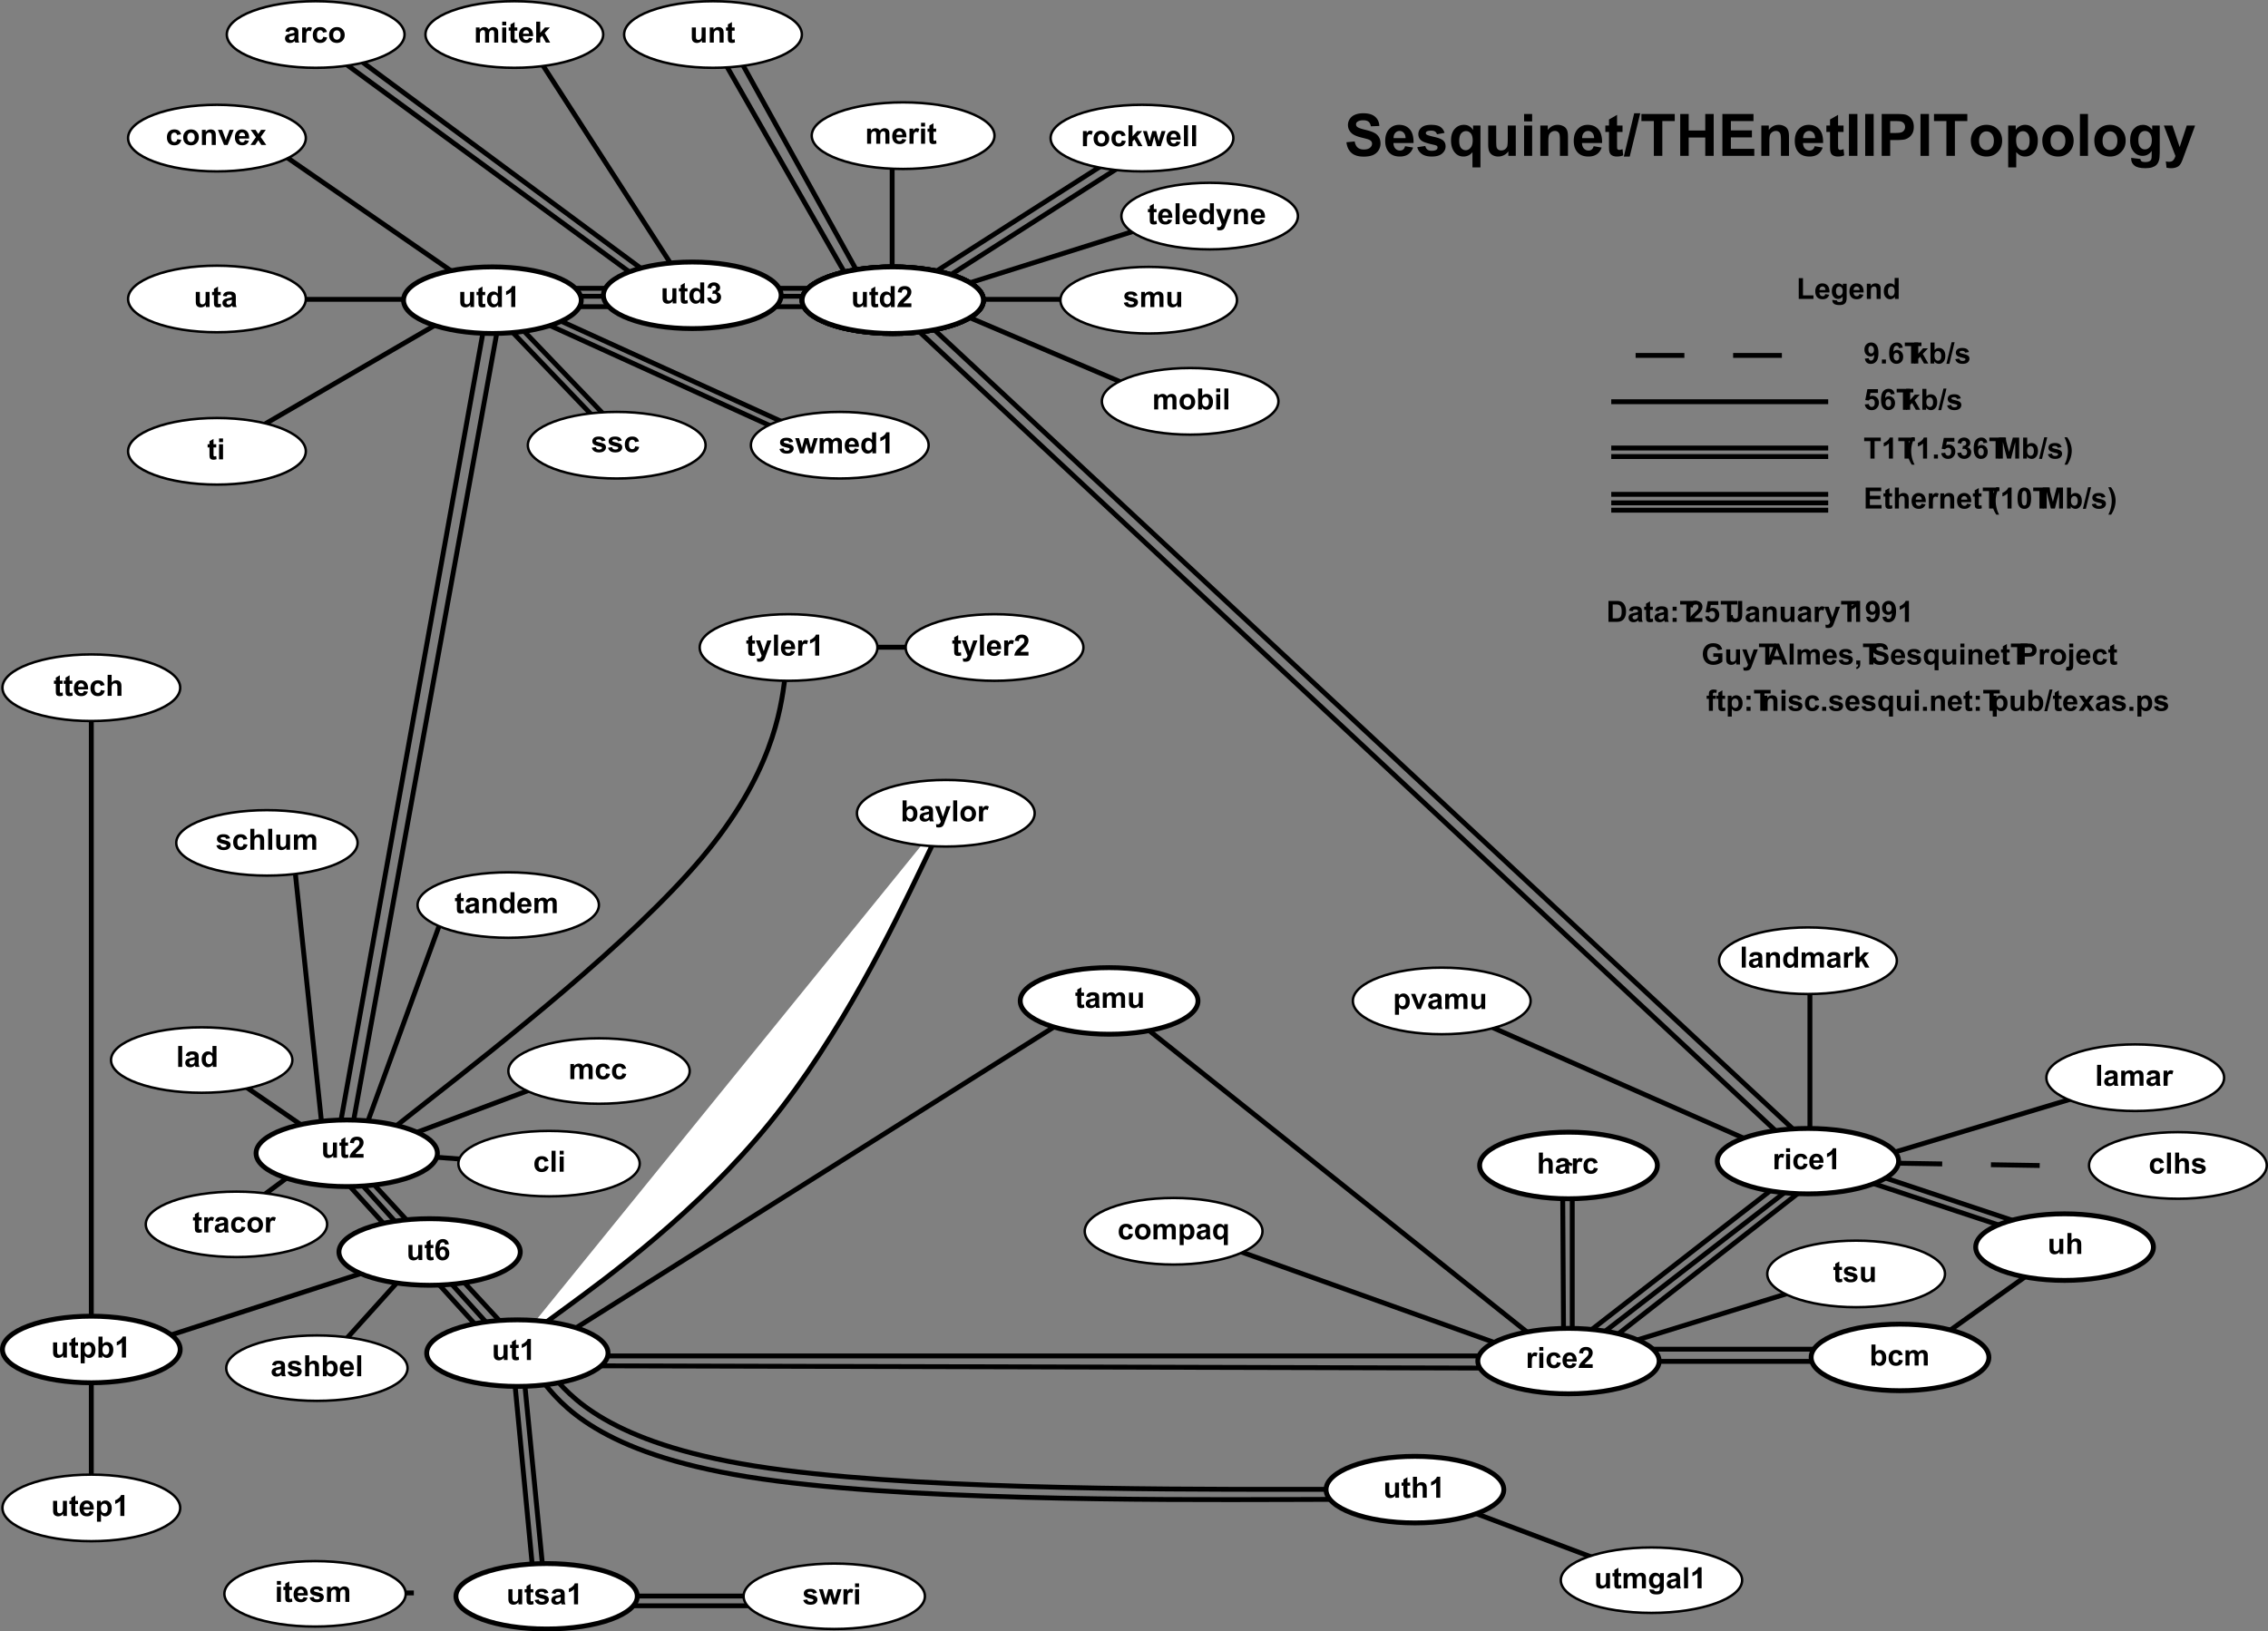 <svg xmlns="http://www.w3.org/2000/svg" xmlns:xlink="http://www.w3.org/1999/xlink" width="744.341" height="535.47"><rect width="100%" height="100%" fill="#808080" stroke="none"/><defs><path id="a" d="M3.969 0v-.75c-.188.273-.43.484-.719.64a2.093 2.093 0 0 1-.938.22c-.335 0-.636-.075-.906-.22a1.341 1.341 0 0 1-.578-.609c-.117-.27-.172-.64-.172-1.11v-3.14h1.328v2.282c0 .699.02 1.124.063 1.28a.74.74 0 0 0 .265.376c.126.093.286.14.485.14.226 0 .43-.062.61-.187a.93.93 0 0 0 .359-.453c.07-.188.109-.633.109-1.344v-2.094h1.313V0Zm0 0"/><path id="b" d="M2.969-4.969v1.047h-.89v2c0 .406.003.649.015.719.02.062.062.117.125.156a.37.37 0 0 0 .219.063c.124 0 .3-.04.53-.125l.11 1.03A2.811 2.811 0 0 1 2.031.11c-.23 0-.445-.039-.64-.109a1.03 1.03 0 0 1-.422-.313C.883-.436.829-.609.797-.828.766-.984.75-1.29.75-1.75v-2.172H.14v-1.047h.61v-1l1.328-.765v1.765zm0 0"/><path id="c" d="M5.25 0H4.031v-.734c-.21.293-.453.507-.734.64a1.876 1.876 0 0 1-.828.203C1.895.11 1.406-.117 1-.578.594-1.035.39-1.676.39-2.5c0-.844.196-1.484.594-1.922a1.92 1.92 0 0 1 1.5-.672c.563 0 1.047.235 1.454.703v-2.484H5.25ZM1.734-2.594c0 .531.07.918.22 1.156.218.344.515.516.89.516.3 0 .554-.129.765-.39.22-.258.329-.645.329-1.157 0-.57-.106-.984-.313-1.234a.953.953 0 0 0-.781-.375c-.313 0-.578.125-.797.375-.211.25-.313.621-.313 1.11zm0 0"/><path id="d" d="M4.86-1.219V0H.233c.051-.457.203-.895.454-1.313.25-.414.742-.96 1.484-1.64.594-.563.957-.938 1.094-1.125.175-.281.265-.55.265-.813 0-.289-.078-.515-.234-.671-.156-.157-.375-.235-.656-.235-.274 0-.493.086-.657.25-.156.156-.25.43-.28.813L.39-4.86c.082-.727.328-1.25.734-1.563.414-.312.93-.469 1.547-.469.676 0 1.207.184 1.594.547.394.367.593.82.593 1.36 0 .312-.058.609-.171.89a4.191 4.191 0 0 1-.532.875c-.156.2-.445.492-.86.875-.417.375-.683.625-.796.75-.105.125-.195.25-.266.375zm0 0"/><path id="e" d="M3.781 0H2.453v-4.953a4.4 4.4 0 0 1-1.687.984v-1.187c.343-.114.71-.328 1.109-.64.406-.313.68-.677.828-1.095h1.078Zm0 0"/><path id="f" d="m.219-1.422 1.328-.203c.05.262.16.46.328.594.176.125.422.187.734.187.344 0 .598-.062.766-.187a.4.4 0 0 0 .172-.344.342.342 0 0 0-.094-.25c-.062-.063-.21-.117-.437-.172C1.953-2.035 1.28-2.25 1-2.437a1.281 1.281 0 0 1-.594-1.126c0-.425.164-.785.5-1.078.344-.3.875-.453 1.594-.453.676 0 1.18.117 1.516.344.332.219.562.547.687.984l-1.234.22a.863.863 0 0 0-.313-.438c-.148-.102-.355-.157-.625-.157-.355 0-.605.047-.75.141-.105.074-.156.164-.156.266 0 .093.047.18.14.25.114.086.52.21 1.22.375.706.156 1.195.351 1.468.578.281.23.422.554.422.969 0 .46-.195.855-.578 1.187-.375.324-.938.484-1.688.484C1.93.11 1.395-.023 1-.297a1.948 1.948 0 0 1-.781-1.125zm0 0"/><path id="g" d="M.594-4.969h1.203v.672c.437-.531.957-.797 1.562-.797.313 0 .582.07.813.203.238.137.437.336.594.594.218-.258.453-.457.703-.594.25-.132.52-.203.812-.203.364 0 .672.078.922.235.25.148.438.359.563.64.093.219.14.563.14 1.032V0H6.594v-2.844c0-.488-.047-.804-.14-.953-.126-.187-.313-.281-.563-.281a.925.925 0 0 0-.532.172.89.89 0 0 0-.343.484c-.075.219-.11.563-.11 1.031V0H3.594v-2.719c0-.488-.028-.8-.078-.937a.526.526 0 0 0-.22-.313.644.644 0 0 0-.39-.11.95.95 0 0 0-.547.173.894.894 0 0 0-.343.469c-.075.199-.11.539-.11 1.015V0H.594zm0 0"/><path id="h" d="M1.953 0H.625v-4.969h1.234v.703c.207-.332.395-.55.563-.656a.968.968 0 0 1 .562-.172c.301 0 .594.086.875.25l-.406 1.157c-.23-.145-.437-.22-.625-.22a.722.722 0 0 0-.469.157c-.125.094-.226.277-.296.547-.075.262-.11.82-.11 1.672zm0 0"/><path id="i" d="M.39-2.563c0-.437.102-.859.313-1.265.219-.406.524-.719.922-.938a2.689 2.689 0 0 1 1.328-.328c.75 0 1.363.246 1.844.735.476.492.719 1.109.719 1.859S5.27-1.125 4.78-.625c-.48.492-1.09.734-1.828.734-.46 0-.898-.101-1.312-.296a2.165 2.165 0 0 1-.938-.907C.493-1.5.391-1.988.391-2.562Zm1.344.079c0 .492.114.87.344 1.14.238.262.531.39.875.39s.629-.128.86-.39c.238-.27.359-.656.359-1.156 0-.488-.121-.863-.36-1.125a1.108 1.108 0 0 0-.859-.39 1.15 1.15 0 0 0-.875.39c-.23.262-.344.64-.344 1.14zm0 0"/><path id="j" d="m5.031-3.5-1.297.234c-.054-.257-.156-.453-.312-.578-.149-.133-.344-.203-.594-.203a.985.985 0 0 0-.781.344c-.2.219-.297.594-.297 1.125 0 .594.098 1.015.297 1.265.195.243.46.36.797.36.25 0 .453-.07.61-.219.163-.144.28-.39.343-.734l1.297.218c-.137.594-.399 1.043-.782 1.344-.375.305-.886.453-1.53.453-.72 0-1.298-.226-1.735-.687C.609-1.035.39-1.672.39-2.484c0-.82.218-1.461.656-1.922.437-.457 1.023-.688 1.766-.688.601 0 1.082.133 1.437.39.363.263.625.665.781 1.204zm0 0"/><path id="k" d="M.64 0v-6.875h1.313v3.656L3.5-4.969h1.625L3.422-3.156 5.234 0H3.828l-1.25-2.234-.625.64V0Zm0 0"/><path id="l" d="M1.61 0 .046-4.969h1.281l.922 3.25.86-3.25h1.265l.828 3.25.953-3.25h1.297L5.86 0H4.594l-.86-3.203L2.891 0Zm0 0"/><path id="m" d="m3.563-1.578 1.312.219c-.168.48-.434.843-.797 1.093-.367.25-.82.375-1.36.375-.866 0-1.507-.28-1.921-.843-.336-.457-.5-1.032-.5-1.72 0-.82.21-1.468.64-1.937a2.155 2.155 0 0 1 1.641-.703c.75 0 1.336.246 1.766.735.426.492.629 1.242.61 2.25H1.655c.008.398.114.703.313.921.207.211.46.313.765.313.207 0 .38-.05.516-.156.145-.114.25-.297.313-.547zm.078-1.328c-.012-.383-.11-.676-.297-.875a.907.907 0 0 0-.672-.297.926.926 0 0 0-.719.312c-.187.211-.281.496-.281.86zm0 0"/><path id="n" d="M.688 0v-6.875H2V0Zm0 0"/><path id="o" d="M.688-5.656v-1.219H2v1.219zM.688 0v-4.969H2V0Zm0 0"/><path id="p" d="M1.672-3.453.484-3.672c.125-.476.348-.832.672-1.062.332-.239.82-.36 1.469-.36.594 0 1.031.074 1.313.219.289.137.492.313.609.531.125.211.187.602.187 1.172L4.72-1.64c0 .438.02.762.062.97.04.21.117.433.235.671H3.703a4.861 4.861 0 0 1-.125-.39 2.284 2.284 0 0 1-.047-.157c-.219.219-.46.387-.719.5A2.15 2.15 0 0 1 2 .11c-.512 0-.918-.132-1.219-.406C.488-.578.344-.93.344-1.359c0-.282.066-.532.203-.75.133-.22.32-.383.562-.5.239-.125.586-.227 1.047-.313.614-.113 1.04-.223 1.281-.328v-.125c0-.25-.062-.426-.187-.531-.125-.114-.367-.172-.719-.172-.23 0-.414.047-.547.14-.125.094-.23.258-.312.485zm1.766 1.062a9.535 9.535 0 0 1-.813.204c-.367.074-.602.152-.703.234-.18.117-.266.266-.266.453 0 .188.067.352.203.484a.74.74 0 0 0 .532.204c.238 0 .46-.079.671-.235a.801.801 0 0 0 .313-.437c.04-.114.063-.329.063-.641Zm0 0"/><path id="q" d="M5.219 0H3.89v-2.531c0-.54-.028-.89-.079-1.047a.682.682 0 0 0-.28-.36.736.736 0 0 0-.454-.14 1.025 1.025 0 0 0-.984.687C2.03-3.19 2-2.812 2-2.25V0H.672v-4.969h1.234v.719c.426-.563.973-.844 1.64-.844.29 0 .556.055.798.157.238.105.414.242.531.406.125.168.21.355.266.562.05.2.078.492.078.875zm0 0"/><path id="r" d="M2.063 0 .046-4.969h1.39l.938 2.532.266.843c.07-.207.117-.347.14-.422a7.96 7.96 0 0 1 .14-.421l.94-2.533h1.36L3.234 0Zm0 0"/><path id="s" d="m.063 0 1.78-2.563L.126-4.969h1.61l.89 1.36.922-1.36h1.547L3.406-2.625 5.25 0H3.625l-1-1.547L1.594 0Zm0 0"/><path id="M" d="M2-6.875v2.531c.426-.5.93-.75 1.516-.75.312 0 .586.059.828.172.238.117.422.262.547.438.125.18.207.37.25.578.05.21.078.539.078.984V0H3.89v-2.625c0-.52-.028-.848-.079-.984a.616.616 0 0 0-.25-.344.874.874 0 0 0-.484-.125c-.219 0-.418.055-.594.156a.935.935 0 0 0-.375.485c-.074.21-.109.527-.109.953V0H.687v-6.875zm0 0"/><path id="N" d="M.656-4.969h1.219v.719c.164-.25.383-.453.656-.61.27-.156.567-.234.89-.234.583 0 1.071.23 1.47.688.406.449.609 1.078.609 1.89 0 .836-.203 1.48-.61 1.938-.406.46-.898.687-1.468.687-.281 0-.531-.054-.75-.156-.219-.113-.453-.3-.703-.562v2.5H.656zm1.297 2.39c0 .563.11.981.328 1.25.227.263.5.391.813.391a.942.942 0 0 0 .765-.359c.207-.25.313-.648.313-1.203 0-.52-.11-.906-.328-1.156-.211-.258-.465-.39-.766-.39-.324 0-.594.124-.812.374-.211.25-.313.617-.313 1.094zm0 0"/><path id="O" d="m.563.328 1.515.188c.02.164.078.285.172.359.125.094.316.14.578.14.344 0 .602-.054.781-.156a.724.724 0 0 0 .266-.328c.04-.117.063-.32.063-.61v-.734c-.4.543-.9.813-1.5.813C1.77 0 1.242-.281.859-.844.547-1.289.391-1.848.391-2.516c0-.832.195-1.468.593-1.906.407-.445.907-.672 1.5-.672.625 0 1.133.274 1.532.813v-.688H5.25v4.453c0 .59-.055 1.032-.156 1.313a1.61 1.61 0 0 1-.407.687A1.738 1.738 0 0 1 4 1.875c-.293.094-.664.14-1.11.14-.843 0-1.445-.148-1.796-.437A1.332 1.332 0 0 1 .562.484V.328zM1.75-2.594c0 .531.098.922.297 1.172.207.242.46.36.765.36.313 0 .579-.125.797-.375.227-.25.344-.625.344-1.125 0-.508-.11-.891-.328-1.141a.999.999 0 0 0-.797-.375.974.974 0 0 0-.781.375c-.2.242-.297.61-.297 1.11Zm0 0"/><path id="P" d="M.625 0v-6.875h1.328v2.484c.406-.468.883-.703 1.438-.703.601 0 1.101.227 1.5.672.394.438.593 1.07.593 1.89 0 .845-.203 1.497-.609 1.954-.398.46-.887.687-1.469.687-.281 0-.562-.07-.844-.203a1.99 1.99 0 0 1-.703-.64V0Zm1.313-2.594c0 .512.082.89.25 1.14.226.356.53.532.906.532.289 0 .535-.125.734-.375.207-.25.313-.64.313-1.172 0-.57-.106-.984-.313-1.234a.98.98 0 0 0-.781-.375.988.988 0 0 0-.797.375c-.21.242-.313.61-.313 1.11zm0 0"/><path id="Q" d="M3.938 1.89v-2.5a1.892 1.892 0 0 1-.641.532 1.96 1.96 0 0 1-.828.187c-.563 0-1.028-.21-1.39-.64C.64-1.02.421-1.691.421-2.547c0-.8.203-1.426.61-1.875a1.952 1.952 0 0 1 1.5-.672c.331 0 .616.074.859.219.25.137.468.352.656.64v-.734H5.25v6.86zm.046-4.437c0-.508-.105-.89-.312-1.14a.98.98 0 0 0-.781-.376c-.325 0-.594.133-.813.391-.21.25-.312.652-.312 1.203 0 .543.101.938.312 1.188.207.242.461.36.766.36.3 0 .566-.134.797-.407.226-.281.343-.688.343-1.219zm0 0"/><path id="R" d="M.063-4.969h1.406l1.187 3.532L3.812-4.97h1.376L3.421-.187l-.313.859a4.139 4.139 0 0 1-.328.672 1.437 1.437 0 0 1-.36.375 1.682 1.682 0 0 1-.5.218 2.686 2.686 0 0 1-.671.079 3.59 3.59 0 0 1-.75-.079L.39.907c.196.038.38.062.547.062.313 0 .54-.09.688-.266a1.81 1.81 0 0 0 .328-.687zm0 0"/><path id="S" d="M.734 0v-6.813h1.391v5.657h3.438V0Zm0 0"/><path id="T" d="m.438-1.594 1.265-.14c.031.261.113.453.25.578a.722.722 0 0 0 .516.187c.27 0 .5-.125.687-.375.196-.25.32-.765.375-1.547-.336.387-.746.579-1.234.579-.543 0-1.012-.208-1.406-.626-.399-.414-.594-.96-.594-1.64 0-.688.207-1.242.625-1.672.414-.426.941-.64 1.578-.64.695 0 1.27.273 1.719.812.445.531.672 1.418.672 2.656 0 1.25-.235 2.156-.704 2.719-.46.555-1.062.828-1.812.828-.543 0-.98-.14-1.313-.422C.738-.586.532-1.02.438-1.594Zm2.984-2.875c0-.414-.102-.738-.297-.968-.2-.239-.43-.36-.688-.36a.778.778 0 0 0-.609.281c-.156.188-.234.5-.234.938 0 .45.086.777.265.984a.819.819 0 0 0 .657.313.83.83 0 0 0 .64-.297c.176-.207.266-.504.266-.89zm0 0"/><path id="U" d="M.688 0v-1.313H2V0Zm0 0"/><path id="V" d="m4.86-5.188-1.266.141c-.031-.258-.117-.453-.25-.578a.678.678 0 0 0-.5-.188c-.281 0-.524.125-.719.375-.188.25-.309.774-.36 1.563.333-.383.743-.578 1.235-.578.54 0 1.008.21 1.406.625.395.418.594.953.594 1.61 0 .71-.21 1.277-.625 1.702-.418.418-.95.625-1.594.625a2.128 2.128 0 0 1-1.703-.796c-.45-.54-.672-1.426-.672-2.657 0-1.258.227-2.164.688-2.719.468-.55 1.078-.828 1.828-.828.52 0 .953.149 1.297.438.343.293.554.715.64 1.266zM1.89-2.313c0 .43.094.762.282 1 .195.231.426.344.687.344a.742.742 0 0 0 .594-.281c.164-.195.25-.516.25-.953 0-.438-.09-.758-.265-.969a.807.807 0 0 0-.657-.312.836.836 0 0 0-.64.296c-.168.2-.25.493-.25.876zm0 0"/><path id="X" d="m-.016.11 1.704-7.094h.984L.953.109zm0 0"/><path id="W" d="M2.25 0v-5.703H.203v-1.172h5.453v1.172H3.625V0Zm0 0"/><path id="Y" d="M2.875 2.016h-.906A9.036 9.036 0 0 1 .875-.22 7.413 7.413 0 0 1 .5-2.484c0-.907.156-1.758.469-2.563a9.58 9.58 0 0 1 1.015-1.937h.907c-.43.949-.727 1.757-.891 2.421a9.089 9.089 0 0 0-.234 2.11A9.672 9.672 0 0 0 2.297.64c.101.32.297.78.578 1.375Zm0 0"/><path id="Z" d="m.422-1.766 1.312-.14c.04.304.149.543.329.718.187.168.398.25.64.25a.887.887 0 0 0 .703-.328c.188-.226.281-.566.281-1.015 0-.414-.093-.727-.28-.938a.923.923 0 0 0-.735-.328c-.375 0-.715.168-1.016.5L.578-3.203l.688-3.578h3.468v1.234H2.266l-.22 1.172c.29-.145.595-.219.907-.219.582 0 1.078.215 1.485.64.406.419.609.966.609 1.642 0 .574-.168 1.078-.5 1.515-.438.606-1.059.906-1.86.906-.624 0-1.14-.164-1.546-.5-.399-.343-.637-.8-.72-1.375zm0 0"/><path id="aa" d="m.36-1.828 1.28-.156c.04.336.15.59.329.765.176.168.39.25.64.25.27 0 .5-.101.688-.312.187-.207.281-.489.281-.844 0-.32-.09-.578-.265-.766a.862.862 0 0 0-.657-.296c-.168 0-.37.03-.61.093l.157-1.078c.352.012.625-.062.813-.219a.829.829 0 0 0 .28-.656c0-.238-.073-.426-.218-.562a.756.756 0 0 0-.547-.204.815.815 0 0 0-.578.235c-.156.156-.25.387-.281.687L.453-5.094c.082-.414.207-.75.375-1a1.71 1.71 0 0 1 .719-.578 2.428 2.428 0 0 1 1.031-.219c.645 0 1.16.204 1.547.61.32.343.484.726.484 1.14 0 .606-.328 1.09-.984 1.454.395.085.707.273.938.562.238.293.359.648.359 1.063a2.08 2.08 0 0 1-.656 1.546c-.438.418-.985.625-1.641.625C2 .11 1.477-.066 1.062-.42.656-.774.422-1.243.36-1.829zm0 0"/><path id="ab" d="M.672 0v-6.875H2.75L4-2.187l1.234-4.688h2.079V0H6.03v-5.406L4.656 0H3.328l-1.36-5.406V0Zm0 0"/><path id="ac" d="M.328 2.016C.586 1.46.77 1.036.875.734.977.441 1.07.102 1.156-.28c.094-.383.16-.75.203-1.094.051-.352.079-.71.079-1.078 0-.75-.086-1.453-.25-2.11-.157-.664-.45-1.472-.875-2.421h.89a8.392 8.392 0 0 1 1.11 2.14c.257.75.39 1.512.39 2.282 0 .656-.105 1.359-.312 2.109a9.216 9.216 0 0 1-1.157 2.469zm0 0"/><path id="ad" d="M.703 0v-6.875h5.094v1.172H2.078v1.516h3.453v1.156H2.078v1.875h3.844V0Zm0 0"/><path id="ae" d="M2.625-6.89c.664 0 1.188.234 1.563.702.445.563.671 1.497.671 2.797 0 1.305-.226 2.243-.671 2.813-.375.46-.899.687-1.563.687-.668 0-1.203-.254-1.61-.765C.61-1.164.407-2.082.407-3.406c0-1.29.223-2.219.672-2.781.375-.47.89-.704 1.547-.704zm0 1.093a.656.656 0 0 0-.422.156c-.125.094-.219.274-.281.532-.094.343-.14.918-.14 1.718 0 .813.038 1.371.124 1.672.082.293.18.492.297.594a.635.635 0 0 0 .422.156.66.66 0 0 0 .438-.156c.124-.102.218-.285.28-.547.095-.332.141-.906.141-1.719 0-.8-.043-1.351-.125-1.656-.086-.3-.187-.5-.312-.594a.626.626 0 0 0-.422-.156Zm0 0"/><path id="af" d="M.688-6.875h2.546c.563 0 .993.047 1.297.14.407.118.75.325 1.032.626.289.304.507.68.656 1.125.156.437.234.976.234 1.609 0 .574-.074 1.063-.219 1.469-.168.5-.414.906-.734 1.218-.242.231-.563.415-.969.547C4.227-.047 3.816 0 3.297 0H.687Zm1.39 1.172v4.547H3.11c.395 0 .676-.02.844-.063a1.46 1.46 0 0 0 .563-.281c.144-.133.265-.352.359-.656.094-.313.14-.735.14-1.266s-.046-.937-.14-1.219c-.094-.289-.227-.515-.39-.671a1.273 1.273 0 0 0-.641-.329c-.2-.039-.578-.062-1.14-.062Zm0 0"/><path id="ag" d="M.938-3.656V-4.97h1.328v1.313zM.938 0v-1.313h1.328V0Zm0 0"/><path id="ah" d="M3.172-6.875h1.39v4.36c0 .562-.054 1-.156 1.312a1.851 1.851 0 0 1-.734.953c-.356.242-.82.36-1.39.36-.68 0-1.2-.188-1.563-.563-.367-.375-.555-.93-.563-1.672l1.313-.14c.02.386.078.663.172.828.156.25.382.375.687.375.313 0 .531-.086.656-.266.125-.176.188-.547.188-1.11zm0 0"/><path id="ai" d="M3.89-2.531v-1.156h2.985v2.734c-.281.281-.7.531-1.25.75a4.795 4.795 0 0 1-1.688.312c-.718 0-1.343-.144-1.874-.437A2.89 2.89 0 0 1 .859-1.625a4.123 4.123 0 0 1-.406-1.828c0-.719.149-1.352.453-1.906a2.996 2.996 0 0 1 1.313-1.282c.445-.226 1-.343 1.656-.343.844 0 1.504.183 1.984.546.489.356.801.844.938 1.47l-1.375.265a1.456 1.456 0 0 0-.563-.797c-.261-.195-.59-.297-.984-.297-.617 0-1.102.195-1.453.578-.356.387-.531.953-.531 1.703 0 .813.175 1.43.53 1.844.364.406.845.61 1.438.61.29 0 .582-.055.875-.172.29-.114.54-.254.75-.422v-.875zm0 0"/><path id="aj" d="M6.89 0H5.376l-.594-1.563h-2.75L1.47 0H0l2.672-6.875H4.14zM4.345-2.719 3.39-5.266l-.922 2.547Zm0 0"/><path id="ak" d="M.656-1.313H1.97v.938c0 .383-.032.688-.094.906-.063.219-.188.41-.375.578-.18.176-.406.317-.688.422L.547.984c.27-.086.457-.203.562-.359.114-.156.176-.367.188-.625h-.64Zm0 0"/><path id="al" d="m.344-2.234 1.36-.125c.07.449.234.78.484 1 .25.21.582.312 1 .312.445 0 .785-.094 1.015-.281.227-.188.344-.41.344-.672a.627.627 0 0 0-.14-.406c-.095-.114-.262-.211-.5-.297-.169-.063-.54-.16-1.11-.297-.75-.188-1.274-.414-1.563-.688-.43-.374-.64-.832-.64-1.374 0-.352.097-.68.297-.985.195-.3.484-.531.859-.687.375-.164.82-.25 1.344-.25.863 0 1.515.195 1.953.578.437.375.664.875.687 1.5l-1.39.062c-.055-.351-.18-.61-.375-.765-.2-.157-.492-.235-.875-.235-.406 0-.727.086-.953.25a.531.531 0 0 0-.22.438c0 .156.067.293.204.406.176.148.598.305 1.266.469.675.156 1.175.324 1.5.5.32.168.578.398.765.687.188.293.282.656.282 1.094 0 .398-.11.766-.329 1.11a1.942 1.942 0 0 1-.937.765c-.399.164-.89.25-1.484.25-.876 0-1.547-.195-2.016-.594C.71-.875.438-1.46.344-2.234Zm0 0"/><path id="am" d="M.703 0v-6.875h2.219c.844 0 1.394.04 1.656.11.383.105.707.327.969.671.27.344.406.793.406 1.344 0 .418-.078.773-.234 1.063-.149.28-.34.507-.578.671a1.84 1.84 0 0 1-.72.329c-.323.062-.804.093-1.437.093h-.906V0Zm1.375-5.703v1.953h.766c.539 0 .906-.035 1.094-.11a.895.895 0 0 0 .437-.343.953.953 0 0 0 .156-.531.863.863 0 0 0-.218-.61.987.987 0 0 0-.563-.312c-.168-.032-.5-.047-1-.047Zm0 0"/><path id="an" d="M.656-5.656v-1.219h1.328v1.219zm1.328.687v4.813c0 .633-.043 1.082-.125 1.343a1.117 1.117 0 0 1-.484.61c-.242.144-.543.219-.906.219-.125 0-.266-.012-.422-.032a4.33 4.33 0 0 1-.484-.109L-.203.75c.062.008.121.02.172.031.05.008.097.016.14.016A.544.544 0 0 0 .438.703.343.343 0 0 0 .609.5C.641.414.656.168.656-.234V-4.97Zm0 0"/><path id="ao" d="M.11-4.969h.734v-.375c0-.426.039-.738.125-.937a1.05 1.05 0 0 1 .5-.5c.238-.133.539-.203.906-.203.375 0 .738.058 1.094.171l-.172.922a2.608 2.608 0 0 0-.61-.078c-.187 0-.324.047-.406.14-.086.087-.125.25-.125.5v.36h.985v1.032h-.985V0H.844v-3.938H.109Zm0 0"/><path id="t" d="m.688-4.469 2.703-.265c.164.906.492 1.574.984 2 .5.43 1.172.64 2.016.64.894 0 1.566-.187 2.015-.562.457-.383.688-.832.688-1.344 0-.32-.102-.598-.297-.828-.188-.227-.516-.426-.985-.594-.324-.113-1.062-.312-2.218-.594-1.492-.375-2.54-.828-3.14-1.359-.845-.758-1.267-1.68-1.267-2.766 0-.707.196-1.363.594-1.968.395-.614.969-1.079 1.719-1.391.75-.32 1.648-.484 2.703-.484 1.727 0 3.024.382 3.89 1.14.876.75 1.337 1.762 1.391 3.031l-2.78.11c-.126-.695-.388-1.203-.782-1.516-.387-.312-.969-.469-1.75-.469-.805 0-1.434.168-1.89.5a1 1 0 0 0-.438.86c0 .324.133.601.406.828.352.293 1.203.602 2.547.922 1.351.324 2.351.656 3 1a3.774 3.774 0 0 1 1.531 1.39c.363.586.547 1.313.547 2.188 0 .781-.219 1.516-.656 2.203-.438.688-1.059 1.203-1.86 1.547-.804.332-1.804.5-3 .5-1.73 0-3.062-.398-4-1.203C1.43-1.766.875-2.938.688-4.47Zm0 0"/><path id="u" d="m7.14-3.172 2.626.438c-.336.968-.868 1.703-1.594 2.203-.73.5-1.64.75-2.735.75-1.73 0-3.011-.563-3.843-1.688-.657-.906-.985-2.05-.985-3.437 0-1.645.43-2.938 1.297-3.875.864-.938 1.953-1.406 3.266-1.406 1.476 0 2.644.492 3.5 1.468.863.98 1.273 2.48 1.234 4.5H3.312c.02.782.235 1.39.641 1.828.406.43.91.641 1.516.641.406 0 .75-.11 1.031-.328.281-.227.492-.594.64-1.094zm.157-2.656c-.024-.758-.219-1.336-.594-1.734a1.804 1.804 0 0 0-1.375-.61c-.574 0-1.047.215-1.422.64-.375.419-.558.985-.547 1.704zm0 0"/><path id="v" d="m.453-2.844 2.64-.406c.114.523.345.918.688 1.188.344.261.82.39 1.438.39.687 0 1.203-.125 1.547-.375a.848.848 0 0 0 .343-.703.678.678 0 0 0-.187-.5c-.137-.125-.434-.238-.89-.344C3.905-4.063 2.561-4.492 2-4.89 1.207-5.42.812-6.164.812-7.125c0-.863.336-1.586 1.016-2.172.688-.594 1.742-.89 3.172-.89 1.363 0 2.375.226 3.031.671.664.45 1.125 1.106 1.375 1.97l-2.484.452c-.106-.383-.309-.676-.61-.875-.292-.207-.714-.312-1.265-.312-.688 0-1.184.094-1.484.281-.2.137-.297.313-.297.531 0 .188.086.352.265.485.227.18 1.047.43 2.453.75 1.407.312 2.383.699 2.938 1.156.55.469.828 1.125.828 1.969 0 .906-.383 1.687-1.14 2.343-.762.657-1.891.985-3.391.985-1.356 0-2.43-.27-3.219-.813a3.767 3.767 0 0 1-1.547-2.25Zm0 0"/><path id="w" d="M7.89 3.781v-5A3.66 3.66 0 0 1 6.595-.156a3.772 3.772 0 0 1-1.657.375c-1.125 0-2.058-.422-2.796-1.266C1.286-2.047.86-3.395.86-5.094c0-1.593.399-2.836 1.204-3.734.812-.906 1.816-1.36 3.015-1.36.664 0 1.238.141 1.719.422.488.282.922.711 1.297 1.282v-1.47h2.422V3.782Zm.079-8.875c0-1.02-.211-1.781-.625-2.281-.418-.5-.938-.75-1.563-.75-.636 0-1.168.258-1.593.766-.43.511-.641 1.312-.641 2.406s.203 1.887.61 2.375c.413.48.925.719 1.53.719.602 0 1.133-.27 1.594-.813.457-.539.688-1.348.688-2.422zm0 0"/><path id="x" d="M7.938 0v-1.484A3.81 3.81 0 0 1 6.5-.234c-.594.3-1.219.453-1.875.453A3.696 3.696 0 0 1 2.828-.22a2.584 2.584 0 0 1-1.156-1.234c-.23-.531-.344-1.266-.344-2.203v-6.297h2.625v4.578c0 1.398.047 2.258.14 2.578.102.313.282.563.532.75.258.18.586.266.984.266.446 0 .848-.117 1.204-.36.351-.25.597-.554.734-.921.133-.376.203-1.27.203-2.688v-4.203h2.625V0Zm0 0"/><path id="y" d="M1.375-11.313v-2.437h2.64v2.438zM1.375 0v-9.953h2.64V0Zm0 0"/><path id="z" d="M10.438 0H7.796v-5.078c0-1.07-.059-1.766-.172-2.078-.105-.32-.29-.57-.547-.75a1.542 1.542 0 0 0-.906-.266c-.461 0-.871.125-1.234.375-.368.25-.618.586-.75 1C4.063-6.379 4-5.617 4-4.516V0H1.36v-9.953h2.452V-8.5c.864-1.125 1.958-1.688 3.282-1.688.57 0 1.097.11 1.578.329.488.21.851.476 1.094.796.25.325.421.696.515 1.11.102.406.156.996.156 1.766zm0 0"/><path id="A" d="M5.938-9.953v2.094H4.14v4.015c0 .813.015 1.29.046 1.422.04.137.118.25.235.344a.773.773 0 0 0 .453.125c.238 0 .594-.086 1.063-.266l.218 2.047c-.617.258-1.308.39-2.078.39A3.41 3.41 0 0 1 2.78-.016c-.375-.156-.652-.359-.828-.609-.18-.258-.305-.602-.375-1.031-.055-.313-.078-.93-.078-1.86v-4.343H.297v-2.094H1.5v-1.985l2.64-1.53v3.515zm0 0"/><path id="B" d="m-.031.234 3.406-14.218h1.984L1.906.234Zm0 0"/><path id="C" d="M4.484 0v-11.422H.406v-2.328h10.938v2.328H7.266V0Zm0 0"/><path id="D" d="M1.406 0v-13.75h2.782v5.422h5.437v-5.422h2.766V0H9.625v-6.016H4.187V0Zm0 0"/><path id="E" d="M1.39 0v-13.75h10.204v2.328H4.172v3.047h6.906v2.313H4.172v3.75h7.687V0Zm0 0"/><path id="F" d="M1.313 0v-13.75h2.78V0Zm0 0"/><path id="G" d="M1.39 0v-13.75h4.454c1.687 0 2.789.07 3.312.203.781.211 1.438.664 1.969 1.36.531.687.797 1.578.797 2.671 0 .844-.152 1.555-.453 2.125-.305.575-.696 1.028-1.172 1.36a4.2 4.2 0 0 1-1.438.656c-.668.125-1.625.188-2.875.188H4.172V0Zm2.782-11.422v3.906h1.516c1.093 0 1.82-.07 2.187-.218a1.83 1.83 0 0 0 .875-.672 1.91 1.91 0 0 0 .313-1.078c0-.5-.149-.91-.438-1.235a1.968 1.968 0 0 0-1.11-.61c-.335-.062-1-.093-2-.093zm0 0"/><path id="H" d="M.766-5.125c0-.875.21-1.719.64-2.531A4.47 4.47 0 0 1 3.25-9.531c.79-.438 1.672-.656 2.64-.656 1.508 0 2.743.492 3.704 1.468.969.98 1.453 2.219 1.453 3.719s-.492 2.746-1.469 3.734C8.61-.273 7.391.22 5.922.22a5.962 5.962 0 0 1-2.625-.61 4.327 4.327 0 0 1-1.89-1.812c-.43-.8-.641-1.774-.641-2.922Zm2.703.14c0 .993.234 1.75.703 2.282.469.523 1.047.781 1.734.781.688 0 1.258-.258 1.719-.781C8.094-3.234 8.328-4 8.328-5c0-.969-.234-1.71-.703-2.234-.46-.532-1.031-.797-1.719-.797-.687 0-1.265.265-1.734.797-.469.523-.703 1.273-.703 2.25zm0 0"/><path id="I" d="M1.297-9.953h2.469V-8.5c.312-.5.738-.906 1.28-1.219a3.613 3.613 0 0 1 1.813-.469c1.157 0 2.133.454 2.938 1.36.812.906 1.219 2.172 1.219 3.797 0 1.656-.407 2.949-1.22 3.875C8.985-.238 8 .219 6.845.219a3.41 3.41 0 0 1-1.5-.328c-.45-.22-.918-.594-1.407-1.125V3.78h-2.64Zm2.61 4.812c0 1.118.218 1.946.655 2.485.446.531.993.797 1.641.797.602 0 1.11-.243 1.516-.735.406-.5.61-1.304.61-2.422 0-1.039-.212-1.812-.626-2.312-.418-.508-.933-.766-1.547-.766-.648 0-1.183.25-1.61.75-.429.492-.64 1.227-.64 2.203zm0 0"/><path id="J" d="M1.375 0v-13.75h2.64V0Zm0 0"/><path id="K" d="m1.14.656 3 .36c.051.351.165.597.344.734.25.188.645.281 1.188.281.687 0 1.203-.105 1.547-.312.226-.137.406-.36.531-.672.07-.219.11-.621.11-1.203V-1.61C7.077-.535 6.085 0 4.89 0 3.548 0 2.485-.566 1.704-1.703 1.086-2.586.781-3.695.781-5.031c0-1.664.399-2.942 1.203-3.828.813-.883 1.813-1.329 3-1.329 1.227 0 2.243.543 3.047 1.626v-1.391H10.5v8.937c0 1.164-.102 2.04-.297 2.625-.187.582-.46 1.04-.812 1.375-.344.332-.813.594-1.407.782-.586.187-1.32.28-2.203.28-1.687 0-2.886-.292-3.593-.874-.711-.574-1.063-1.309-1.063-2.203 0-.086.004-.188.016-.313zm2.344-5.843c0 1.062.204 1.84.61 2.328.414.492.922.734 1.515.734.645 0 1.188-.25 1.625-.75.446-.508.672-1.258.672-2.25 0-1.031-.215-1.797-.64-2.297-.418-.5-.954-.75-1.61-.75-.625 0-1.148.25-1.562.75-.407.492-.61 1.234-.61 2.234Zm0 0"/><path id="L" d="M.125-9.953h2.813l2.374 7.062 2.329-7.062h2.734L6.859-.375l-.64 1.734c-.23.582-.45 1.024-.657 1.329a2.82 2.82 0 0 1-.718.75 3.225 3.225 0 0 1-1 .437 4.896 4.896 0 0 1-1.344.172A6.617 6.617 0 0 1 1 3.875L.766 1.812c.414.083.789.125 1.125.125.601 0 1.05-.183 1.343-.546.301-.356.532-.809.688-1.36zm0 0"/></defs><path fill="none" stroke="#000" stroke-miterlimit="10" stroke-width="1.6" d="m310.218 100.838 80.8 34.398M295.6 100.654l84-53.598M103.202 13.455l108 79.199m19.016-85.418 51.2 89.602M139.82 410.435l-36.801 40.8m-68.801-5.999 106.402-34.399M111.202 14.654 216 92.255m-44.798-81.601 51.598 80m47.02 121.781h46.398m-57.199-.398-1.399 10.531c-1.402 10.535-4.203 31.602-27.468 59.2-23.266 27.6-67 61.734-88.735 78.8-21.73 17.066-21.465 17.066-21.332 17.066h.133"/><path fill="none" stroke="#000" stroke-dasharray="16, 16, 16, 16, 16, 16, 16, 16" stroke-dashoffset="120" stroke-miterlimit="10" stroke-width="1.6" d="m106.218 377.634-28 20.801"/><path fill="none" stroke="#000" stroke-miterlimit="10" stroke-width="1.6" d="m112 378.255-53.598-36.8"/><path fill="none" stroke="#000" stroke-dasharray="16, 16, 16, 16, 16, 16, 16, 16" stroke-dashoffset="120" stroke-miterlimit="10" stroke-width="1.6" d="M111.82 522.837h48.8"/><path fill="none" stroke="#000" stroke-miterlimit="10" stroke-width="1.6" d="m292.8 98.255 84-53.601"/><path fill="none" stroke="#000" stroke-dasharray="16, 16, 16, 16, 16, 16, 16, 16" stroke-dashoffset="120" stroke-miterlimit="10" stroke-width="1.6" d="m613.417 381.634 98.403 1.602"/><path fill="none" stroke="#000" stroke-miterlimit="10" stroke-width="1.6" d="m145.82 299.236-26.403 72.398M234.218 4.037l49.602 89.597m26.8 1.602 78.797-24.8M164 104.654l45.198 47.2M192 527.052h89.6M173.417 103.634l97.602 44.403m-95.199-46.403 97.597 44.403M161.6 97.853l45.2 47.2m403.418 236.581 90.402-27.199"/><path fill="#fff" fill-rule="evenodd" stroke="#000" stroke-miterlimit="10" stroke-width="1.6" d="m311.019 266.837-8.735 18.2c-8.734 18.199-26.199 54.597-49.734 83.597-23.531 29-53.133 50.602-67.93 61.403l-14.8 10.8"/><path fill="none" stroke="#000" stroke-miterlimit="10" stroke-width="1.6" d="m177.6 443.052 183.602-115.597M171.417 444.837l6.27 8c6.265 8 18.8 24 67.597 31.868 48.801 7.863 133.868 7.597 176.403 7.465l42.531-.133"/><path fill="none" stroke="#000" stroke-miterlimit="10" stroke-width="1.6" d="m174.218 442.837 6.332 7.665c6.336 7.668 19 23 67.137 30.668 48.133 7.667 131.73 7.667 173.531 7.667h41.8M604.05 380.783l-92.527 72.336M292.8 44.255v54m-184.234 279.29 59.675 66.078m-60.476-61.989 54.426 59.938m-51.141-65.438 63.27 68.618m-3.122-.899 7.602 77.602m334.402-74.801-.402-65.602m-125.781 22.582 119.601 42.801m119.598 0 52.8-37.598m-207.816-79.785 114.399 50.403M516 446.654v-65.2M29.968 223.236v222.398m484.652 1.203h116.797m-122.797-4h115.2m-442.622 2.215H498m-316.802 3.203 313.602.797M291.6 99.455l299.2 279.199m-430.398-280-49.602 275.2M166 93.056l-51.2 281.598m-38.98-229.02 84-48.796m137.382 2.617 300.797 280M72 98.255h89.6M84 44.654l77.6 53.601m131.2 0h84m-214.336 2.399h132.82m-132.82-3.414h132.82m-132.882-2.613h132.82"/><path fill="#fff" fill-rule="evenodd" stroke="#000" stroke-miterlimit="10" stroke-width="1.6" d="M322.75 98.525c0-6.031-13.321-10.926-29.755-10.926-16.433 0-29.758 4.895-29.758 10.926 0 6.035 13.325 10.93 29.758 10.93 16.434 0 29.754-4.895 29.754-10.93"/><g transform="translate(-1.981 -1.764)"><use xlink:href="#a" width="100%" height="100%" x="281.295" y="102.554"/><use xlink:href="#b" width="100%" height="100%" x="287.161" y="102.554"/><use xlink:href="#c" width="100%" height="100%" x="290.357" y="102.554"/><use xlink:href="#d" width="100%" height="100%" x="296.223" y="102.554"/></g><path fill="#fff" fill-rule="evenodd" stroke="#000" stroke-miterlimit="10" stroke-width="1.6" d="M190.769 98.525c0-6.031-13.059-10.926-29.168-10.926-16.11 0-29.168 4.895-29.168 10.926 0 6.035 13.058 10.93 29.168 10.93s29.168-4.895 29.168-10.93"/><g transform="translate(-1.981 -1.764)"><use xlink:href="#a" width="100%" height="100%" x="152.382" y="102.544"/><use xlink:href="#b" width="100%" height="100%" x="158.248" y="102.544"/><use xlink:href="#c" width="100%" height="100%" x="161.444" y="102.544"/><use xlink:href="#e" width="100%" height="100%" x="167.31" y="102.544"/></g><path fill="#fff" fill-rule="evenodd" stroke="#000" stroke-miterlimit="10" stroke-width=".8" d="M405.972 98.525c0-6.031-12.969-10.926-28.973-10.926-16 0-28.972 4.895-28.972 10.926 0 6.035 12.972 10.93 28.972 10.93 16.004 0 28.973-4.895 28.973-10.93"/><g transform="translate(-1.981 -1.764)"><use xlink:href="#f" width="100%" height="100%" x="370.581" y="102.544"/><use xlink:href="#g" width="100%" height="100%" x="375.919" y="102.544"/><use xlink:href="#a" width="100%" height="100%" x="384.453" y="102.544"/></g><path fill="#fff" fill-rule="evenodd" stroke="#000" stroke-miterlimit="10" stroke-width=".8" d="M404.784 45.33c0-6.035-13.425-10.93-29.992-10.93-16.562 0-29.992 4.895-29.992 10.93 0 6.03 13.43 10.925 29.992 10.925 16.567 0 29.992-4.894 29.992-10.925"/><g transform="translate(-1.981 -1.764)"><use xlink:href="#h" width="100%" height="100%" x="356.773" y="49.744"/><use xlink:href="#i" width="100%" height="100%" x="360.507" y="49.744"/><use xlink:href="#j" width="100%" height="100%" x="366.373" y="49.744"/><use xlink:href="#k" width="100%" height="100%" x="371.711" y="49.744"/><use xlink:href="#l" width="100%" height="100%" x="377.048" y="49.744"/><use xlink:href="#m" width="100%" height="100%" x="384.517" y="49.744"/><use xlink:href="#n" width="100%" height="100%" x="389.855" y="49.744"/><use xlink:href="#n" width="100%" height="100%" x="392.523" y="49.744"/></g><path fill="#fff" fill-rule="evenodd" stroke="#000" stroke-miterlimit="10" stroke-width=".8" d="M326.386 44.529c0-6.035-13.43-10.93-29.992-10.93-16.567 0-29.992 4.895-29.992 10.93s13.425 10.926 29.992 10.926c16.562 0 29.992-4.89 29.992-10.926"/><g transform="translate(-1.981 -1.764)"><use xlink:href="#g" width="100%" height="100%" x="285.973" y="48.944"/><use xlink:href="#m" width="100%" height="100%" x="294.507" y="48.944"/><use xlink:href="#h" width="100%" height="100%" x="299.845" y="48.944"/><use xlink:href="#o" width="100%" height="100%" x="303.579" y="48.944"/><use xlink:href="#b" width="100%" height="100%" x="306.248" y="48.944"/></g><path fill="#fff" fill-rule="evenodd" stroke="#000" stroke-miterlimit="10" stroke-width=".8" d="M132.769 11.33C132.769 5.295 119.71.4 103.6.4S74.433 5.295 74.433 11.33c0 6.03 13.058 10.925 29.168 10.925s29.168-4.894 29.168-10.925"/><g transform="translate(-1.981 -1.764)"><use xlink:href="#p" width="100%" height="100%" x="95.182" y="15.745"/><use xlink:href="#h" width="100%" height="100%" x="100.519" y="15.745"/><use xlink:href="#j" width="100%" height="100%" x="104.254" y="15.745"/><use xlink:href="#i" width="100%" height="100%" x="109.591" y="15.745"/></g><path fill="#fff" fill-rule="evenodd" stroke="#000" stroke-miterlimit="10" stroke-width=".8" d="M100.37 98.127c0-6.036-13.062-10.926-29.172-10.926-16.109 0-29.168 4.89-29.168 10.926 0 6.035 13.06 10.925 29.168 10.925 16.11 0 29.172-4.89 29.172-10.925"/><g transform="translate(-1.981 -1.764)"><use xlink:href="#a" width="100%" height="100%" x="65.581" y="102.544"/><use xlink:href="#b" width="100%" height="100%" x="71.447" y="102.544"/><use xlink:href="#p" width="100%" height="100%" x="74.644" y="102.544"/></g><path fill="#fff" fill-rule="evenodd" stroke="#000" stroke-miterlimit="10" stroke-width=".8" d="M100.37 45.326c0-6.031-13.062-10.926-29.172-10.926-16.109 0-29.168 4.895-29.168 10.926 0 6.035 13.06 10.93 29.168 10.93 16.11 0 29.172-4.895 29.172-10.93"/><g transform="translate(-1.981 -1.764)"><use xlink:href="#j" width="100%" height="100%" x="56.381" y="49.345"/><use xlink:href="#i" width="100%" height="100%" x="61.718" y="49.345"/><use xlink:href="#q" width="100%" height="100%" x="67.584" y="49.345"/><use xlink:href="#r" width="100%" height="100%" x="73.45" y="49.345"/><use xlink:href="#m" width="100%" height="100%" x="78.787" y="49.345"/><use xlink:href="#s" width="100%" height="100%" x="84.125" y="49.345"/></g><path fill="#fff" fill-rule="evenodd" stroke="#000" stroke-miterlimit="10" stroke-width=".8" d="M231.57 146.127c0-6.036-13.06-10.926-29.168-10.926-16.11 0-29.168 4.89-29.168 10.926 0 6.035 13.058 10.925 29.168 10.925 16.109 0 29.168-4.89 29.168-10.925"/><g transform="translate(-1.981 -1.764)"><use xlink:href="#f" width="100%" height="100%" x="195.982" y="150.144"/><use xlink:href="#f" width="100%" height="100%" x="201.32" y="150.144"/><use xlink:href="#j" width="100%" height="100%" x="206.657" y="150.144"/></g><path fill="#fff" fill-rule="evenodd" stroke="#000" stroke-miterlimit="10" stroke-width="1.6" d="M322.75 98.525c0-6.031-13.321-10.926-29.755-10.926-16.433 0-29.758 4.895-29.758 10.926 0 6.035 13.325 10.93 29.758 10.93 16.434 0 29.754-4.895 29.754-10.93"/><g transform="translate(-1.981 -1.764)"><use xlink:href="#a" width="100%" height="100%" x="281.295" y="102.554"/><use xlink:href="#b" width="100%" height="100%" x="287.161" y="102.554"/><use xlink:href="#c" width="100%" height="100%" x="290.357" y="102.554"/><use xlink:href="#d" width="100%" height="100%" x="296.223" y="102.554"/></g><path fill="#fff" fill-rule="evenodd" stroke="#000" stroke-miterlimit="10" stroke-width="1.6" d="M322.75 98.525c0-6.031-13.321-10.926-29.755-10.926-16.433 0-29.758 4.895-29.758 10.926 0 6.035 13.325 10.93 29.758 10.93 16.434 0 29.754-4.895 29.754-10.93"/><g transform="translate(-1.981 -1.764)"><use xlink:href="#a" width="100%" height="100%" x="281.295" y="102.554"/><use xlink:href="#b" width="100%" height="100%" x="287.161" y="102.554"/><use xlink:href="#c" width="100%" height="100%" x="290.357" y="102.554"/><use xlink:href="#d" width="100%" height="100%" x="296.223" y="102.554"/></g><path fill="#fff" fill-rule="evenodd" stroke="#000" stroke-miterlimit="10" stroke-width="1.6" d="M322.75 98.525c0-6.031-13.321-10.926-29.755-10.926-16.433 0-29.758 4.895-29.758 10.926 0 6.035 13.325 10.93 29.758 10.93 16.434 0 29.754-4.895 29.754-10.93"/><g transform="translate(-1.981 -1.764)"><use xlink:href="#a" width="100%" height="100%" x="281.295" y="102.554"/><use xlink:href="#b" width="100%" height="100%" x="287.161" y="102.554"/><use xlink:href="#c" width="100%" height="100%" x="290.357" y="102.554"/><use xlink:href="#d" width="100%" height="100%" x="296.223" y="102.554"/></g><path fill="none" stroke="#000" stroke-miterlimit="10" stroke-width="1.6" d="M594 312.654v69.2"/><g transform="translate(-1.981 -1.764)"><use xlink:href="#t" width="100%" height="100%" x="443.182" y="52.924"/><use xlink:href="#u" width="100%" height="100%" x="455.988" y="52.924"/><use xlink:href="#v" width="100%" height="100%" x="466.664" y="52.924"/><use xlink:href="#w" width="100%" height="100%" x="477.339" y="52.924"/><use xlink:href="#x" width="100%" height="100%" x="489.07" y="52.924"/><use xlink:href="#y" width="100%" height="100%" x="500.801" y="52.924"/><use xlink:href="#z" width="100%" height="100%" x="506.139" y="52.924"/><use xlink:href="#u" width="100%" height="100%" x="517.87" y="52.924"/><use xlink:href="#A" width="100%" height="100%" x="528.545" y="52.924"/><use xlink:href="#B" width="100%" height="100%" x="534.939" y="52.924"/><use xlink:href="#C" width="100%" height="100%" x="540.276" y="52.924"/><use xlink:href="#D" width="100%" height="100%" x="552.008" y="52.924"/><use xlink:href="#E" width="100%" height="100%" x="565.87" y="52.924"/><use xlink:href="#z" width="100%" height="100%" x="578.676" y="52.924"/><use xlink:href="#u" width="100%" height="100%" x="590.408" y="52.924"/><use xlink:href="#A" width="100%" height="100%" x="601.083" y="52.924"/><use xlink:href="#F" width="100%" height="100%" x="607.476" y="52.924"/><use xlink:href="#F" width="100%" height="100%" x="612.814" y="52.924"/><use xlink:href="#G" width="100%" height="100%" x="618.152" y="52.924"/><use xlink:href="#F" width="100%" height="100%" x="630.958" y="52.924"/><use xlink:href="#C" width="100%" height="100%" x="636.296" y="52.924"/><use xlink:href="#H" width="100%" height="100%" x="648.027" y="52.924"/><use xlink:href="#I" width="100%" height="100%" x="659.758" y="52.924"/><use xlink:href="#H" width="100%" height="100%" x="671.489" y="52.924"/><use xlink:href="#J" width="100%" height="100%" x="683.22" y="52.924"/><use xlink:href="#H" width="100%" height="100%" x="688.558" y="52.924"/><use xlink:href="#K" width="100%" height="100%" x="700.289" y="52.924"/><use xlink:href="#L" width="100%" height="100%" x="712.02" y="52.924"/></g><path fill="#fff" fill-rule="evenodd" stroke="#000" stroke-miterlimit="10" stroke-width=".8" d="M263.167 11.33C263.167 5.295 250.11.4 234 .4s-29.168 4.895-29.168 10.93c0 6.03 13.059 10.925 29.168 10.925 16.11 0 29.168-4.894 29.168-10.925"/><g transform="translate(-1.981 -1.764)"><use xlink:href="#a" width="100%" height="100%" x="228.382" y="15.745"/><use xlink:href="#q" width="100%" height="100%" x="234.248" y="15.745"/><use xlink:href="#b" width="100%" height="100%" x="240.113" y="15.745"/></g><path fill="#fff" fill-rule="evenodd" stroke="#000" stroke-miterlimit="10" stroke-width=".8" d="M100.37 148.127c0-6.036-13.062-10.926-29.172-10.926-16.109 0-29.168 4.89-29.168 10.926 0 6.035 13.06 10.925 29.168 10.925 16.11 0 29.172-4.89 29.172-10.925"/><g transform="translate(-1.981 -1.764)"><use xlink:href="#b" width="100%" height="100%" x="69.981" y="152.544"/><use xlink:href="#o" width="100%" height="100%" x="73.178" y="152.544"/></g><path fill="#fff" fill-rule="evenodd" stroke="#000" stroke-miterlimit="10" stroke-width=".8" d="M59.14 225.728c0-6.035-13.063-10.93-29.172-10.93-16.11 0-29.168 4.895-29.168 10.93s13.059 10.926 29.168 10.926c16.11 0 29.172-4.89 29.172-10.926"/><g transform="translate(-1.981 -1.764)"><use xlink:href="#b" width="100%" height="100%" x="19.55" y="230.144"/><use xlink:href="#b" width="100%" height="100%" x="22.747" y="230.144"/><use xlink:href="#m" width="100%" height="100%" x="25.944" y="230.144"/><use xlink:href="#j" width="100%" height="100%" x="31.282" y="230.144"/><use xlink:href="#M" width="100%" height="100%" x="36.619" y="230.144"/></g><path fill="none" stroke="#000" stroke-miterlimit="10" stroke-width="1.6" d="M106.402 376.654 95.198 270.255M168 443.853l7.198 75.2M600.8 380.654l96 32m-103.2-31.199 101.602 33.597M363.6 327.455l146.4 116.8"/><path fill="#fff" fill-rule="evenodd" stroke="#000" stroke-miterlimit="10" stroke-width="1.6" d="M393.171 328.525c0-6.031-13.062-10.926-29.172-10.926s-29.168 4.895-29.168 10.926c0 6.035 13.059 10.93 29.168 10.93 16.11 0 29.172-4.895 29.172-10.93"/><g transform="translate(-1.981 -1.764)"><use xlink:href="#b" width="100%" height="100%" x="354.782" y="332.544"/><use xlink:href="#p" width="100%" height="100%" x="357.979" y="332.544"/><use xlink:href="#g" width="100%" height="100%" x="363.316" y="332.544"/><use xlink:href="#a" width="100%" height="100%" x="371.851" y="332.544"/></g><path fill="none" stroke="#000" stroke-miterlimit="10" stroke-width="1.6" d="M188 523.853h89.6"/><path fill="#fff" fill-rule="evenodd" stroke="#000" stroke-miterlimit="10" stroke-width="1.6" d="M209.152 523.931c0-5.93-13.325-10.738-29.758-10.738-16.434 0-29.758 4.809-29.758 10.738 0 5.934 13.324 10.739 29.758 10.739 16.433 0 29.758-4.805 29.758-10.739"/><g transform="translate(-1.981 -1.764)"><use xlink:href="#a" width="100%" height="100%" x="168.175" y="528.35"/><use xlink:href="#b" width="100%" height="100%" x="174.041" y="528.35"/><use xlink:href="#f" width="100%" height="100%" x="177.237" y="528.35"/><use xlink:href="#p" width="100%" height="100%" x="182.575" y="528.35"/><use xlink:href="#e" width="100%" height="100%" x="187.913" y="528.35"/></g><path fill="#fff" fill-rule="evenodd" stroke="#000" stroke-miterlimit="10" stroke-width=".8" d="M303.55 523.931c0-5.93-13.32-10.738-29.758-10.738-16.43 0-29.754 4.809-29.754 10.738 0 5.934 13.325 10.739 29.754 10.739 16.438 0 29.758-4.805 29.758-10.739"/><g transform="translate(-1.981 -1.764)"><use xlink:href="#f" width="100%" height="100%" x="265.375" y="528.35"/><use xlink:href="#l" width="100%" height="100%" x="270.713" y="528.35"/><use xlink:href="#h" width="100%" height="100%" x="278.181" y="528.35"/><use xlink:href="#o" width="100%" height="100%" x="281.916" y="528.35"/></g><path fill="none" stroke="#000" stroke-miterlimit="10" stroke-width="1.6" d="m526.8 443.052 82.8-25.597m-7.605-38.645-96.523 74.625m94.113-77.043-95.656 74.344"/><path fill="#fff" fill-rule="evenodd" stroke="#000" stroke-miterlimit="10" stroke-width=".8" d="M502.34 328.525c0-6.031-13.063-10.926-29.173-10.926S444 322.494 444 328.525c0 6.035 13.059 10.93 29.168 10.93 16.11 0 29.172-4.895 29.172-10.93"/><g transform="translate(-1.981 -1.764)"><use xlink:href="#N" width="100%" height="100%" x="459.15" y="332.944"/><use xlink:href="#r" width="100%" height="100%" x="465.016" y="332.944"/><use xlink:href="#p" width="100%" height="100%" x="470.353" y="332.944"/><use xlink:href="#g" width="100%" height="100%" x="475.691" y="332.944"/><use xlink:href="#a" width="100%" height="100%" x="484.225" y="332.944"/></g><path fill="#fff" fill-rule="evenodd" stroke="#000" stroke-miterlimit="10" stroke-width=".8" d="M622.527 315.326c0-6.031-13.063-10.926-29.168-10.926-16.11 0-29.172 4.895-29.172 10.926 0 6.035 13.062 10.93 29.172 10.93 16.105 0 29.168-4.895 29.168-10.93"/><g transform="translate(-1.981 -1.764)"><use xlink:href="#n" width="100%" height="100%" x="572.938" y="319.344"/><use xlink:href="#p" width="100%" height="100%" x="575.607" y="319.344"/><use xlink:href="#q" width="100%" height="100%" x="580.944" y="319.344"/><use xlink:href="#c" width="100%" height="100%" x="586.81" y="319.344"/><use xlink:href="#g" width="100%" height="100%" x="592.676" y="319.344"/><use xlink:href="#p" width="100%" height="100%" x="601.21" y="319.344"/><use xlink:href="#h" width="100%" height="100%" x="606.548" y="319.344"/><use xlink:href="#k" width="100%" height="100%" x="610.282" y="319.344"/></g><path fill="#fff" fill-rule="evenodd" stroke="#000" stroke-miterlimit="10" stroke-width="1.6" d="M543.94 382.525c0-6.031-13.062-10.926-29.171-10.926-16.11 0-29.168 4.895-29.168 10.926 0 6.035 13.058 10.93 29.168 10.93s29.172-4.895 29.172-10.93"/><g transform="translate(-1.981 -1.764)"><use xlink:href="#M" width="100%" height="100%" x="506.35" y="386.944"/><use xlink:href="#p" width="100%" height="100%" x="512.216" y="386.944"/><use xlink:href="#h" width="100%" height="100%" x="517.553" y="386.944"/><use xlink:href="#j" width="100%" height="100%" x="521.288" y="386.944"/></g><path fill="#fff" fill-rule="evenodd" stroke="#000" stroke-miterlimit="10" stroke-width="1.6" d="M199.55 444.127c0-6.036-13.32-10.926-29.758-10.926-16.43 0-29.754 4.89-29.754 10.926 0 6.035 13.325 10.925 29.754 10.925 16.438 0 29.758-4.89 29.758-10.925"/><g transform="translate(-1.981 -1.764)"><use xlink:href="#a" width="100%" height="100%" x="163.376" y="448.144"/><use xlink:href="#b" width="100%" height="100%" x="169.242" y="448.144"/><use xlink:href="#e" width="100%" height="100%" x="172.438" y="448.144"/></g><path fill="none" stroke="#000" stroke-miterlimit="10" stroke-width="1.6" d="m181.6 382.654-65.6-4.8"/><path fill="#fff" fill-rule="evenodd" stroke="#000" stroke-miterlimit="10" stroke-width=".8" d="M209.948 381.931c0-5.93-13.32-10.738-29.753-10.738-16.434 0-29.758 4.809-29.758 10.738 0 5.934 13.324 10.739 29.758 10.739 16.433 0 29.753-4.805 29.753-10.739"/><g transform="translate(-1.981 -1.764)"><use xlink:href="#j" width="100%" height="100%" x="176.975" y="386.349"/><use xlink:href="#n" width="100%" height="100%" x="182.313" y="386.349"/><use xlink:href="#o" width="100%" height="100%" x="184.981" y="386.349"/></g><path fill="#fff" fill-rule="evenodd" stroke="#000" stroke-miterlimit="10" stroke-width=".8" d="M95.948 347.931c0-5.93-13.32-10.738-29.753-10.738-16.434 0-29.758 4.809-29.758 10.738 0 5.934 13.324 10.739 29.758 10.739 16.433 0 29.753-4.805 29.753-10.739"/><g transform="translate(-1.981 -1.764)"><use xlink:href="#n" width="100%" height="100%" x="59.775" y="351.949"/><use xlink:href="#p" width="100%" height="100%" x="62.444" y="351.949"/><use xlink:href="#c" width="100%" height="100%" x="67.782" y="351.949"/></g><path fill="none" stroke="#000" stroke-miterlimit="10" stroke-width="1.6" d="m116 379.455 76.8-28.801"/><path fill="#fff" fill-rule="evenodd" stroke="#000" stroke-miterlimit="10" stroke-width=".8" d="M226.35 351.533c0-5.93-13.323-10.738-29.757-10.738s-29.754 4.808-29.754 10.738 13.32 10.738 29.754 10.738 29.758-4.809 29.758-10.738"/><g transform="translate(-1.981 -1.764)"><use xlink:href="#g" width="100%" height="100%" x="188.575" y="355.949"/><use xlink:href="#j" width="100%" height="100%" x="197.109" y="355.949"/><use xlink:href="#j" width="100%" height="100%" x="202.447" y="355.949"/></g><path fill="#fff" fill-rule="evenodd" stroke="#000" stroke-miterlimit="10" stroke-width=".8" d="M117.359 276.654c0-5.93-13.325-10.738-29.758-10.738-16.434 0-29.758 4.808-29.758 10.738 0 5.933 13.324 10.738 29.758 10.738 16.433 0 29.758-4.805 29.758-10.738"/><g transform="translate(-1.981 -1.764)"><use xlink:href="#f" width="100%" height="100%" x="72.782" y="280.671"/><use xlink:href="#j" width="100%" height="100%" x="78.119" y="280.671"/><use xlink:href="#M" width="100%" height="100%" x="83.457" y="280.671"/><use xlink:href="#n" width="100%" height="100%" x="89.322" y="280.671"/><use xlink:href="#a" width="100%" height="100%" x="91.991" y="280.671"/><use xlink:href="#g" width="100%" height="100%" x="97.857" y="280.671"/></g><path fill="none" stroke="#000" stroke-miterlimit="10" stroke-width="1.6" d="m465.417 489.634 74.403 28"/><path fill="#fff" fill-rule="evenodd" stroke="#000" stroke-miterlimit="10" stroke-width=".8" d="M571.757 518.654c0-5.93-13.324-10.738-29.758-10.738-16.433 0-29.754 4.808-29.754 10.738s13.32 10.738 29.754 10.738 29.758-4.808 29.758-10.738"/><g transform="translate(-1.981 -1.764)"><use xlink:href="#a" width="100%" height="100%" x="525.182" y="523.071"/><use xlink:href="#b" width="100%" height="100%" x="531.048" y="523.071"/><use xlink:href="#g" width="100%" height="100%" x="534.244" y="523.071"/><use xlink:href="#O" width="100%" height="100%" x="542.779" y="523.071"/><use xlink:href="#p" width="100%" height="100%" x="548.644" y="523.071"/><use xlink:href="#n" width="100%" height="100%" x="553.982" y="523.071"/><use xlink:href="#e" width="100%" height="100%" x="556.651" y="523.071"/></g><path fill="#fff" fill-rule="evenodd" stroke="#000" stroke-miterlimit="10" stroke-width="1.6" d="M493.538 488.927c0-6.035-13.058-10.925-29.168-10.925s-29.168 4.89-29.168 10.925c0 6.035 13.059 10.926 29.168 10.926 16.11 0 29.168-4.89 29.168-10.926"/><g transform="translate(-1.981 -1.764)"><use xlink:href="#a" width="100%" height="100%" x="455.95" y="493.344"/><use xlink:href="#b" width="100%" height="100%" x="461.816" y="493.344"/><use xlink:href="#M" width="100%" height="100%" x="465.012" y="493.344"/><use xlink:href="#e" width="100%" height="100%" x="470.878" y="493.344"/></g><path fill="none" stroke="#000" stroke-miterlimit="10" stroke-width="1.6" d="M29.968 442.837v50.399"/><path fill="#fff" fill-rule="evenodd" stroke="#000" stroke-miterlimit="10" stroke-width="1.6" d="M59.14 442.927c0-6.035-13.063-10.925-29.172-10.925-16.11 0-29.168 4.89-29.168 10.925 0 6.035 13.059 10.926 29.168 10.926 16.11 0 29.172-4.89 29.172-10.926"/><g transform="translate(-1.981 -1.764)"><use xlink:href="#a" width="100%" height="100%" x="18.75" y="447.344"/><use xlink:href="#b" width="100%" height="100%" x="24.616" y="447.344"/><use xlink:href="#N" width="100%" height="100%" x="27.813" y="447.344"/><use xlink:href="#P" width="100%" height="100%" x="33.678" y="447.344"/><use xlink:href="#e" width="100%" height="100%" x="39.544" y="447.344"/></g><path fill="#fff" fill-rule="evenodd" stroke="#000" stroke-miterlimit="10" stroke-width=".8" d="M59.14 494.927c0-6.035-13.063-10.925-29.172-10.925-16.11 0-29.168 4.89-29.168 10.925 0 6.035 13.059 10.926 29.168 10.926 16.11 0 29.172-4.89 29.172-10.926"/><g transform="translate(-1.981 -1.764)"><use xlink:href="#a" width="100%" height="100%" x="18.75" y="499.344"/><use xlink:href="#b" width="100%" height="100%" x="24.616" y="499.344"/><use xlink:href="#m" width="100%" height="100%" x="27.813" y="499.344"/><use xlink:href="#N" width="100%" height="100%" x="33.15" y="499.344"/><use xlink:href="#e" width="100%" height="100%" x="39.016" y="499.344"/></g><path fill="#fff" fill-rule="evenodd" stroke="#000" stroke-miterlimit="10" stroke-width="1.6" d="M143.55 378.525c0-6.031-13.32-10.926-29.758-10.926-16.433 0-29.754 4.895-29.754 10.926 0 6.035 13.32 10.93 29.754 10.93 16.438 0 29.758-4.895 29.758-10.93"/><g transform="translate(-1.981 -1.764)"><use xlink:href="#a" width="100%" height="100%" x="107.375" y="381.744"/><use xlink:href="#b" width="100%" height="100%" x="113.241" y="381.744"/><use xlink:href="#d" width="100%" height="100%" x="116.437" y="381.744"/></g><path fill="#fff" fill-rule="evenodd" stroke="#000" stroke-miterlimit="10" stroke-width="1.6" d="M623.112 381.115c0-5.93-13.324-10.738-29.753-10.738-16.438 0-29.758 4.808-29.758 10.738 0 5.933 13.32 10.738 29.758 10.738 16.43 0 29.753-4.805 29.753-10.738"/><g transform="translate(-1.981 -1.764)"><use xlink:href="#h" width="100%" height="100%" x="583.738" y="385.533"/><use xlink:href="#o" width="100%" height="100%" x="587.472" y="385.533"/><use xlink:href="#j" width="100%" height="100%" x="590.141" y="385.533"/><use xlink:href="#m" width="100%" height="100%" x="595.479" y="385.533"/><use xlink:href="#e" width="100%" height="100%" x="600.816" y="385.533"/></g><path fill="#fff" fill-rule="evenodd" stroke="#000" stroke-miterlimit="10" stroke-width=".8" d="M638.34 418.127c0-6.036-13.06-10.926-29.169-10.926-16.113 0-29.172 4.89-29.172 10.926 0 6.035 13.059 10.925 29.172 10.925 16.11 0 29.168-4.89 29.168-10.925"/><g transform="translate(-1.981 -1.764)"><use xlink:href="#b" width="100%" height="100%" x="603.55" y="422.544"/><use xlink:href="#f" width="100%" height="100%" x="606.747" y="422.544"/><use xlink:href="#a" width="100%" height="100%" x="612.084" y="422.544"/></g><path fill="none" stroke="#000" stroke-miterlimit="10" stroke-width="1.6" d="m515.417 381.634-.398.801"/><path fill="#fff" fill-rule="evenodd" stroke="#000" stroke-miterlimit="10" stroke-width=".8" d="M414.34 404.127c0-6.036-13.06-10.926-29.169-10.926-16.113 0-29.172 4.89-29.172 10.926 0 6.035 13.059 10.925 29.172 10.925 16.11 0 29.168-4.89 29.168-10.925"/><g transform="translate(-1.981 -1.764)"><use xlink:href="#j" width="100%" height="100%" x="368.75" y="408.544"/><use xlink:href="#i" width="100%" height="100%" x="374.088" y="408.544"/><use xlink:href="#g" width="100%" height="100%" x="379.953" y="408.544"/><use xlink:href="#N" width="100%" height="100%" x="388.488" y="408.544"/><use xlink:href="#p" width="100%" height="100%" x="394.353" y="408.544"/><use xlink:href="#Q" width="100%" height="100%" x="399.691" y="408.544"/></g><path fill="#fff" fill-rule="evenodd" stroke="#000" stroke-miterlimit="10" stroke-width="1.6" d="M544.527 446.732c0-5.93-13.325-10.738-29.758-10.738-16.434 0-29.758 4.808-29.758 10.738s13.324 10.738 29.758 10.738c16.433 0 29.758-4.808 29.758-10.738"/><g transform="translate(-1.981 -1.764)"><use xlink:href="#h" width="100%" height="100%" x="502.75" y="450.749"/><use xlink:href="#o" width="100%" height="100%" x="506.484" y="450.749"/><use xlink:href="#j" width="100%" height="100%" x="509.153" y="450.749"/><use xlink:href="#m" width="100%" height="100%" x="514.491" y="450.749"/><use xlink:href="#d" width="100%" height="100%" x="519.828" y="450.749"/></g><path fill="#fff" fill-rule="evenodd" stroke="#000" stroke-miterlimit="10" stroke-width="1.6" d="M652.737 445.533c0-6.035-13.058-10.926-29.167-10.926-16.11 0-29.168 4.89-29.168 10.926 0 6.035 13.058 10.926 29.168 10.926 16.109 0 29.167-4.891 29.167-10.926"/><g transform="translate(-1.981 -1.764)"><use xlink:href="#P" width="100%" height="100%" x="615.55" y="449.95"/><use xlink:href="#j" width="100%" height="100%" x="621.416" y="449.95"/><use xlink:href="#g" width="100%" height="100%" x="626.753" y="449.95"/></g><path fill="#fff" fill-rule="evenodd" stroke="#000" stroke-miterlimit="10" stroke-width="1.6" d="M706.737 409.326c0-6.031-13.058-10.926-29.167-10.926-16.11 0-29.168 4.895-29.168 10.926 0 6.035 13.058 10.93 29.168 10.93 16.109 0 29.167-4.895 29.167-10.93"/><g transform="translate(-1.981 -1.764)"><use xlink:href="#a" width="100%" height="100%" x="673.95" y="413.344"/><use xlink:href="#M" width="100%" height="100%" x="679.816" y="413.344"/></g><path fill="#fff" fill-rule="evenodd" stroke="#000" stroke-miterlimit="10" stroke-width=".8" d="M339.57 266.927c0-6.035-13.06-10.925-29.168-10.925-16.11 0-29.168 4.89-29.168 10.925 0 6.035 13.058 10.926 29.168 10.926 16.109 0 29.168-4.89 29.168-10.926"/><g transform="translate(-1.981 -1.764)"><use xlink:href="#P" width="100%" height="100%" x="297.582" y="271.344"/><use xlink:href="#p" width="100%" height="100%" x="303.448" y="271.344"/><use xlink:href="#R" width="100%" height="100%" x="308.785" y="271.344"/><use xlink:href="#n" width="100%" height="100%" x="314.123" y="271.344"/><use xlink:href="#i" width="100%" height="100%" x="316.792" y="271.344"/><use xlink:href="#h" width="100%" height="100%" x="322.657" y="271.344"/></g><path fill="#fff" fill-rule="evenodd" stroke="#000" stroke-miterlimit="10" stroke-width=".8" d="M729.94 353.728c0-6.035-13.062-10.93-29.171-10.93-16.11 0-29.168 4.895-29.168 10.93s13.058 10.926 29.168 10.926 29.172-4.89 29.172-10.926"/><g transform="translate(-1.981 -1.764)"><use xlink:href="#n" width="100%" height="100%" x="689.55" y="358.144"/><use xlink:href="#p" width="100%" height="100%" x="692.219" y="358.144"/><use xlink:href="#g" width="100%" height="100%" x="697.556" y="358.144"/><use xlink:href="#p" width="100%" height="100%" x="706.091" y="358.144"/><use xlink:href="#h" width="100%" height="100%" x="711.428" y="358.144"/></g><path fill="#fff" fill-rule="evenodd" stroke="#000" stroke-miterlimit="10" stroke-width=".8" d="M304.769 146.127c0-6.036-13.059-10.926-29.168-10.926-16.11 0-29.168 4.89-29.168 10.926 0 6.035 13.058 10.925 29.168 10.925s29.168-4.89 29.168-10.925"/><g transform="translate(-1.981 -1.764)"><use xlink:href="#f" width="100%" height="100%" x="257.582" y="150.544"/><use xlink:href="#l" width="100%" height="100%" x="262.92" y="150.544"/><use xlink:href="#g" width="100%" height="100%" x="270.388" y="150.544"/><use xlink:href="#m" width="100%" height="100%" x="278.923" y="150.544"/><use xlink:href="#c" width="100%" height="100%" x="284.26" y="150.544"/><use xlink:href="#e" width="100%" height="100%" x="290.126" y="150.544"/></g><path fill="#fff" fill-rule="evenodd" stroke="#000" stroke-miterlimit="10" stroke-width=".8" d="M107.359 401.853c0-5.93-13.325-10.738-29.758-10.738-16.434 0-29.758 4.808-29.758 10.738 0 5.934 13.324 10.738 29.758 10.738 16.433 0 29.758-4.804 29.758-10.738"/><g transform="translate(-1.981 -1.764)"><use xlink:href="#b" width="100%" height="100%" x="65.182" y="406.271"/><use xlink:href="#h" width="100%" height="100%" x="68.378" y="406.271"/><use xlink:href="#p" width="100%" height="100%" x="72.113" y="406.271"/><use xlink:href="#j" width="100%" height="100%" x="77.45" y="406.271"/><use xlink:href="#i" width="100%" height="100%" x="82.788" y="406.271"/><use xlink:href="#h" width="100%" height="100%" x="88.654" y="406.271"/></g><path fill="#fff" fill-rule="evenodd" stroke="#000" stroke-miterlimit="10" stroke-width=".8" d="M425.972 70.927c0-6.035-12.973-10.925-28.973-10.925-16 0-28.972 4.89-28.972 10.925 0 6.035 12.972 10.926 28.972 10.926s28.973-4.89 28.973-10.926"/><g transform="translate(-1.981 -1.764)"><use xlink:href="#b" width="100%" height="100%" x="378.581" y="75.344"/><use xlink:href="#m" width="100%" height="100%" x="381.778" y="75.344"/><use xlink:href="#n" width="100%" height="100%" x="387.115" y="75.344"/><use xlink:href="#m" width="100%" height="100%" x="389.784" y="75.344"/><use xlink:href="#c" width="100%" height="100%" x="395.122" y="75.344"/><use xlink:href="#R" width="100%" height="100%" x="400.987" y="75.344"/><use xlink:href="#q" width="100%" height="100%" x="406.325" y="75.344"/><use xlink:href="#m" width="100%" height="100%" x="412.191" y="75.344"/></g><path fill="#fff" fill-rule="evenodd" stroke="#000" stroke-miterlimit="10" stroke-width=".8" d="M196.558 297.052c0-5.93-13.324-10.738-29.758-10.738-16.434 0-29.758 4.809-29.758 10.738 0 5.934 13.324 10.743 29.758 10.743 16.434 0 29.758-4.81 29.758-10.743"/><g transform="translate(-1.981 -1.764)"><use xlink:href="#b" width="100%" height="100%" x="151.182" y="301.471"/><use xlink:href="#p" width="100%" height="100%" x="154.379" y="301.471"/><use xlink:href="#q" width="100%" height="100%" x="159.716" y="301.471"/><use xlink:href="#c" width="100%" height="100%" x="165.582" y="301.471"/><use xlink:href="#m" width="100%" height="100%" x="171.448" y="301.471"/><use xlink:href="#g" width="100%" height="100%" x="176.785" y="301.471"/></g><g transform="translate(-1.981 -1.764)"><use xlink:href="#S" width="100%" height="100%" x="591.582" y="99.871"/><use xlink:href="#m" width="100%" height="100%" x="597.448" y="99.871"/><use xlink:href="#O" width="100%" height="100%" x="602.785" y="99.871"/><use xlink:href="#m" width="100%" height="100%" x="608.651" y="99.871"/><use xlink:href="#q" width="100%" height="100%" x="613.988" y="99.871"/><use xlink:href="#c" width="100%" height="100%" x="619.854" y="99.871"/></g><path fill="none" stroke="#000" stroke-dasharray="16, 16, 16, 16, 16, 16, 16, 16" stroke-dashoffset="120" stroke-miterlimit="10" stroke-width="1.6" d="M528.8 116.654H600"/><g transform="translate(-1.981 -1.764)"><use xlink:href="#T" width="100%" height="100%" x="613.582" y="121.071"/><use xlink:href="#U" width="100%" height="100%" x="618.92" y="121.071"/><use xlink:href="#V" width="100%" height="100%" x="621.588" y="121.071"/><use xlink:href="#W" width="100%" height="100%" x="626.926" y="121.071"/><use xlink:href="#k" width="100%" height="100%" x="629.595" y="121.071"/><use xlink:href="#P" width="100%" height="100%" x="634.932" y="121.071"/><use xlink:href="#X" width="100%" height="100%" x="640.798" y="121.071"/><use xlink:href="#f" width="100%" height="100%" x="643.467" y="121.071"/></g><path fill="none" stroke="#000" stroke-miterlimit="10" stroke-width="1.6" d="M528.8 147.052H600m-71.2 2.801H600"/><g transform="translate(-1.981 -1.764)"><use xlink:href="#W" width="100%" height="100%" x="613.582" y="152.271"/><use xlink:href="#e" width="100%" height="100%" x="619.448" y="152.271"/><use xlink:href="#W" width="100%" height="100%" x="624.785" y="152.271"/><use xlink:href="#Y" width="100%" height="100%" x="627.454" y="152.271"/><use xlink:href="#e" width="100%" height="100%" x="630.651" y="152.271"/><use xlink:href="#U" width="100%" height="100%" x="635.988" y="152.271"/><use xlink:href="#Z" width="100%" height="100%" x="638.657" y="152.271"/><use xlink:href="#aa" width="100%" height="100%" x="643.995" y="152.271"/><use xlink:href="#V" width="100%" height="100%" x="649.332" y="152.271"/><use xlink:href="#W" width="100%" height="100%" x="654.67" y="152.271"/><use xlink:href="#ab" width="100%" height="100%" x="657.339" y="152.271"/><use xlink:href="#P" width="100%" height="100%" x="665.336" y="152.271"/><use xlink:href="#X" width="100%" height="100%" x="671.201" y="152.271"/><use xlink:href="#f" width="100%" height="100%" x="673.87" y="152.271"/><use xlink:href="#ac" width="100%" height="100%" x="679.208" y="152.271"/></g><path fill="none" stroke="#000" stroke-miterlimit="10" stroke-width="1.6" d="M528.8 162.255H600m-71.2 5.2H600m-71.2-2.403H600"/><g transform="translate(-1.981 -1.764)"><use xlink:href="#ad" width="100%" height="100%" x="613.582" y="168.671"/><use xlink:href="#b" width="100%" height="100%" x="619.985" y="168.671"/><use xlink:href="#M" width="100%" height="100%" x="623.182" y="168.671"/><use xlink:href="#m" width="100%" height="100%" x="629.048" y="168.671"/><use xlink:href="#h" width="100%" height="100%" x="634.385" y="168.671"/><use xlink:href="#q" width="100%" height="100%" x="638.12" y="168.671"/><use xlink:href="#m" width="100%" height="100%" x="643.985" y="168.671"/><use xlink:href="#b" width="100%" height="100%" x="649.323" y="168.671"/><use xlink:href="#W" width="100%" height="100%" x="652.52" y="168.671"/><use xlink:href="#Y" width="100%" height="100%" x="655.188" y="168.671"/><use xlink:href="#e" width="100%" height="100%" x="658.385" y="168.671"/><use xlink:href="#ae" width="100%" height="100%" x="663.723" y="168.671"/><use xlink:href="#W" width="100%" height="100%" x="669.06" y="168.671"/><use xlink:href="#ab" width="100%" height="100%" x="671.729" y="168.671"/><use xlink:href="#P" width="100%" height="100%" x="679.726" y="168.671"/><use xlink:href="#X" width="100%" height="100%" x="685.592" y="168.671"/><use xlink:href="#f" width="100%" height="100%" x="688.26" y="168.671"/><use xlink:href="#ac" width="100%" height="100%" x="693.598" y="168.671"/></g><path fill="none" stroke="#000" stroke-miterlimit="10" stroke-width="1.6" d="M528.8 131.853H600"/><g transform="translate(-1.981 -1.764)"><use xlink:href="#Z" width="100%" height="100%" x="613.582" y="136.271"/><use xlink:href="#V" width="100%" height="100%" x="618.92" y="136.271"/><use xlink:href="#W" width="100%" height="100%" x="624.257" y="136.271"/><use xlink:href="#k" width="100%" height="100%" x="626.926" y="136.271"/><use xlink:href="#P" width="100%" height="100%" x="632.264" y="136.271"/><use xlink:href="#X" width="100%" height="100%" x="638.129" y="136.271"/><use xlink:href="#f" width="100%" height="100%" x="640.798" y="136.271"/></g><g transform="translate(-1.981 -1.764)"><use xlink:href="#af" width="100%" height="100%" x="529.182" y="205.871"/><use xlink:href="#p" width="100%" height="100%" x="536.113" y="205.871"/><use xlink:href="#b" width="100%" height="100%" x="541.451" y="205.871"/><use xlink:href="#p" width="100%" height="100%" x="544.648" y="205.871"/><use xlink:href="#ag" width="100%" height="100%" x="549.985" y="205.871"/><use xlink:href="#W" width="100%" height="100%" x="553.182" y="205.871"/><use xlink:href="#d" width="100%" height="100%" x="555.851" y="205.871"/><use xlink:href="#Z" width="100%" height="100%" x="561.188" y="205.871"/><use xlink:href="#W" width="100%" height="100%" x="566.526" y="205.871"/><use xlink:href="#ah" width="100%" height="100%" x="569.195" y="205.871"/><use xlink:href="#p" width="100%" height="100%" x="574.532" y="205.871"/><use xlink:href="#q" width="100%" height="100%" x="579.87" y="205.871"/><use xlink:href="#a" width="100%" height="100%" x="585.736" y="205.871"/><use xlink:href="#p" width="100%" height="100%" x="591.601" y="205.871"/><use xlink:href="#h" width="100%" height="100%" x="596.939" y="205.871"/><use xlink:href="#R" width="100%" height="100%" x="600.673" y="205.871"/><use xlink:href="#W" width="100%" height="100%" x="606.011" y="205.871"/><use xlink:href="#e" width="100%" height="100%" x="608.68" y="205.871"/><use xlink:href="#T" width="100%" height="100%" x="614.017" y="205.871"/><use xlink:href="#T" width="100%" height="100%" x="619.355" y="205.871"/><use xlink:href="#e" width="100%" height="100%" x="624.692" y="205.871"/></g><g transform="translate(-1.981 -1.764)"><use xlink:href="#ai" width="100%" height="100%" x="560.382" y="219.871"/><use xlink:href="#a" width="100%" height="100%" x="567.851" y="219.871"/><use xlink:href="#R" width="100%" height="100%" x="573.716" y="219.871"/><use xlink:href="#W" width="100%" height="100%" x="579.054" y="219.871"/><use xlink:href="#aj" width="100%" height="100%" x="581.723" y="219.871"/><use xlink:href="#n" width="100%" height="100%" x="588.654" y="219.871"/><use xlink:href="#g" width="100%" height="100%" x="591.323" y="219.871"/><use xlink:href="#m" width="100%" height="100%" x="599.857" y="219.871"/><use xlink:href="#f" width="100%" height="100%" x="605.195" y="219.871"/><use xlink:href="#ak" width="100%" height="100%" x="610.532" y="219.871"/><use xlink:href="#W" width="100%" height="100%" x="613.201" y="219.871"/><use xlink:href="#al" width="100%" height="100%" x="615.87" y="219.871"/><use xlink:href="#m" width="100%" height="100%" x="622.273" y="219.871"/><use xlink:href="#f" width="100%" height="100%" x="627.611" y="219.871"/><use xlink:href="#Q" width="100%" height="100%" x="632.948" y="219.871"/><use xlink:href="#a" width="100%" height="100%" x="638.814" y="219.871"/><use xlink:href="#o" width="100%" height="100%" x="644.68" y="219.871"/><use xlink:href="#q" width="100%" height="100%" x="647.348" y="219.871"/><use xlink:href="#m" width="100%" height="100%" x="653.214" y="219.871"/><use xlink:href="#b" width="100%" height="100%" x="658.552" y="219.871"/><use xlink:href="#W" width="100%" height="100%" x="661.748" y="219.871"/><use xlink:href="#am" width="100%" height="100%" x="664.417" y="219.871"/><use xlink:href="#h" width="100%" height="100%" x="670.82" y="219.871"/><use xlink:href="#i" width="100%" height="100%" x="674.555" y="219.871"/><use xlink:href="#an" width="100%" height="100%" x="680.42" y="219.871"/><use xlink:href="#m" width="100%" height="100%" x="683.089" y="219.871"/><use xlink:href="#j" width="100%" height="100%" x="688.427" y="219.871"/><use xlink:href="#b" width="100%" height="100%" x="693.764" y="219.871"/></g><g transform="translate(-1.981 -1.764)"><use xlink:href="#ao" width="100%" height="100%" x="561.982" y="235.071"/><use xlink:href="#b" width="100%" height="100%" x="565.179" y="235.071"/><use xlink:href="#N" width="100%" height="100%" x="568.376" y="235.071"/><use xlink:href="#ag" width="100%" height="100%" x="574.241" y="235.071"/><use xlink:href="#W" width="100%" height="100%" x="577.438" y="235.071"/><use xlink:href="#q" width="100%" height="100%" x="580.107" y="235.071"/><use xlink:href="#o" width="100%" height="100%" x="585.972" y="235.071"/><use xlink:href="#f" width="100%" height="100%" x="588.641" y="235.071"/><use xlink:href="#j" width="100%" height="100%" x="593.979" y="235.071"/><use xlink:href="#U" width="100%" height="100%" x="599.316" y="235.071"/><use xlink:href="#f" width="100%" height="100%" x="601.985" y="235.071"/><use xlink:href="#m" width="100%" height="100%" x="607.323" y="235.071"/><use xlink:href="#f" width="100%" height="100%" x="612.66" y="235.071"/><use xlink:href="#Q" width="100%" height="100%" x="617.998" y="235.071"/><use xlink:href="#a" width="100%" height="100%" x="623.864" y="235.071"/><use xlink:href="#o" width="100%" height="100%" x="629.729" y="235.071"/><use xlink:href="#U" width="100%" height="100%" x="632.398" y="235.071"/><use xlink:href="#q" width="100%" height="100%" x="635.067" y="235.071"/><use xlink:href="#m" width="100%" height="100%" x="640.932" y="235.071"/><use xlink:href="#b" width="100%" height="100%" x="646.27" y="235.071"/><use xlink:href="#ag" width="100%" height="100%" x="649.467" y="235.071"/><use xlink:href="#W" width="100%" height="100%" x="652.664" y="235.071"/><use xlink:href="#N" width="100%" height="100%" x="655.332" y="235.071"/><use xlink:href="#a" width="100%" height="100%" x="661.198" y="235.071"/><use xlink:href="#P" width="100%" height="100%" x="667.064" y="235.071"/><use xlink:href="#X" width="100%" height="100%" x="672.929" y="235.071"/><use xlink:href="#b" width="100%" height="100%" x="675.598" y="235.071"/><use xlink:href="#m" width="100%" height="100%" x="678.795" y="235.071"/><use xlink:href="#s" width="100%" height="100%" x="684.132" y="235.071"/><use xlink:href="#p" width="100%" height="100%" x="689.47" y="235.071"/><use xlink:href="#f" width="100%" height="100%" x="694.808" y="235.071"/><use xlink:href="#U" width="100%" height="100%" x="700.145" y="235.071"/><use xlink:href="#N" width="100%" height="100%" x="702.814" y="235.071"/><use xlink:href="#f" width="100%" height="100%" x="708.68" y="235.071"/></g><path fill="#fff" fill-rule="evenodd" stroke="#000" stroke-miterlimit="10" stroke-width=".8" d="M743.94 382.525c0-6.031-13.062-10.926-29.171-10.926-16.11 0-29.168 4.895-29.168 10.926 0 6.035 13.058 10.93 29.168 10.93s29.172-4.895 29.172-10.93"/><g transform="translate(-1.981 -1.764)"><use xlink:href="#j" width="100%" height="100%" x="707.15" y="386.944"/><use xlink:href="#n" width="100%" height="100%" x="712.488" y="386.944"/><use xlink:href="#M" width="100%" height="100%" x="715.156" y="386.944"/><use xlink:href="#f" width="100%" height="100%" x="721.022" y="386.944"/></g><path fill="#fff" fill-rule="evenodd" stroke="#000" stroke-miterlimit="10" stroke-width=".8" d="M133.152 523.134c0-5.933-13.325-10.742-29.758-10.742-16.434 0-29.758 4.809-29.758 10.742 0 5.93 13.324 10.739 29.758 10.739 16.433 0 29.758-4.809 29.758-10.739"/><g transform="translate(-1.981 -1.764)"><use xlink:href="#o" width="100%" height="100%" x="92.175" y="527.55"/><use xlink:href="#b" width="100%" height="100%" x="94.844" y="527.55"/><use xlink:href="#m" width="100%" height="100%" x="98.041" y="527.55"/><use xlink:href="#f" width="100%" height="100%" x="103.379" y="527.55"/><use xlink:href="#g" width="100%" height="100%" x="108.716" y="527.55"/></g><path fill="#fff" fill-rule="evenodd" stroke="#000" stroke-miterlimit="10" stroke-width=".8" d="M287.968 212.525c0-6.031-13.059-10.926-29.168-10.926-16.11 0-29.168 4.895-29.168 10.926 0 6.035 13.059 10.93 29.168 10.93 16.11 0 29.168-4.895 29.168-10.93"/><g transform="translate(-1.981 -1.764)"><use xlink:href="#b" width="100%" height="100%" x="246.782" y="216.944"/><use xlink:href="#R" width="100%" height="100%" x="249.979" y="216.944"/><use xlink:href="#n" width="100%" height="100%" x="255.316" y="216.944"/><use xlink:href="#m" width="100%" height="100%" x="257.985" y="216.944"/><use xlink:href="#h" width="100%" height="100%" x="263.323" y="216.944"/><use xlink:href="#e" width="100%" height="100%" x="267.057" y="216.944"/></g><path fill="#fff" fill-rule="evenodd" stroke="#000" stroke-miterlimit="10" stroke-width=".8" d="M355.57 212.525c0-6.031-13.06-10.926-29.168-10.926-16.11 0-29.168 4.895-29.168 10.926 0 6.035 13.058 10.93 29.168 10.93 16.109 0 29.168-4.895 29.168-10.93"/><g transform="translate(-1.981 -1.764)"><use xlink:href="#b" width="100%" height="100%" x="314.382" y="216.944"/><use xlink:href="#R" width="100%" height="100%" x="317.579" y="216.944"/><use xlink:href="#n" width="100%" height="100%" x="322.916" y="216.944"/><use xlink:href="#m" width="100%" height="100%" x="325.585" y="216.944"/><use xlink:href="#h" width="100%" height="100%" x="330.923" y="216.944"/><use xlink:href="#d" width="100%" height="100%" x="334.657" y="216.944"/></g><path fill="#fff" fill-rule="evenodd" stroke="#000" stroke-miterlimit="10" stroke-width="1.6" d="M256.37 96.927c0-6.035-13.062-10.925-29.168-10.925-16.113 0-29.172 4.89-29.172 10.925 0 6.035 13.06 10.926 29.172 10.926 16.106 0 29.168-4.89 29.168-10.926"/><g transform="translate(-1.981 -1.764)"><use xlink:href="#a" width="100%" height="100%" x="218.782" y="101.344"/><use xlink:href="#b" width="100%" height="100%" x="224.648" y="101.344"/><use xlink:href="#c" width="100%" height="100%" x="227.844" y="101.344"/><use xlink:href="#aa" width="100%" height="100%" x="233.71" y="101.344"/></g><path fill="#fff" fill-rule="evenodd" stroke="#000" stroke-miterlimit="10" stroke-width=".8" d="M197.968 11.33C197.968 5.295 184.909.4 168.8.4c-16.11 0-29.168 4.895-29.168 10.93 0 6.03 13.059 10.925 29.168 10.925 16.11 0 29.168-4.894 29.168-10.925"/><g transform="translate(-1.981 -1.764)"><use xlink:href="#g" width="100%" height="100%" x="157.582" y="15.745"/><use xlink:href="#o" width="100%" height="100%" x="166.116" y="15.745"/><use xlink:href="#b" width="100%" height="100%" x="168.785" y="15.745"/><use xlink:href="#m" width="100%" height="100%" x="171.982" y="15.745"/><use xlink:href="#k" width="100%" height="100%" x="177.32" y="15.745"/></g><path fill="#fff" fill-rule="evenodd" stroke="#000" stroke-miterlimit="10" stroke-width="1.6" d="M170.75 410.927c0-6.035-13.321-10.925-29.755-10.925-16.433 0-29.757 4.89-29.757 10.925 0 6.035 13.324 10.926 29.757 10.926 16.434 0 29.754-4.89 29.754-10.926"/><g transform="translate(-1.981 -1.764)"><use xlink:href="#a" width="100%" height="100%" x="135.375" y="415.344"/><use xlink:href="#b" width="100%" height="100%" x="141.241" y="415.344"/><use xlink:href="#V" width="100%" height="100%" x="144.437" y="415.344"/></g><path fill="#fff" fill-rule="evenodd" stroke="#000" stroke-miterlimit="10" stroke-width=".8" d="M133.757 449.052c0-5.93-13.324-10.738-29.758-10.738-16.433 0-29.754 4.809-29.754 10.738 0 5.934 13.32 10.743 29.754 10.743s29.758-4.81 29.758-10.743"/><g transform="translate(-1.981 -1.764)"><use xlink:href="#p" width="100%" height="100%" x="90.782" y="453.471"/><use xlink:href="#f" width="100%" height="100%" x="96.119" y="453.471"/><use xlink:href="#M" width="100%" height="100%" x="101.457" y="453.471"/><use xlink:href="#P" width="100%" height="100%" x="107.322" y="453.471"/><use xlink:href="#m" width="100%" height="100%" x="113.188" y="453.471"/><use xlink:href="#n" width="100%" height="100%" x="118.526" y="453.471"/></g><path fill="#fff" fill-rule="evenodd" stroke="#000" stroke-miterlimit="10" stroke-width=".8" d="M419.573 131.728c0-6.035-12.972-10.93-28.976-10.93-16 0-28.973 4.895-28.973 10.93s12.973 10.926 28.973 10.926c16.004 0 28.976-4.89 28.976-10.926"/><g transform="translate(-1.981 -1.764)"><use xlink:href="#g" width="100%" height="100%" x="380.181" y="136.144"/><use xlink:href="#i" width="100%" height="100%" x="388.715" y="136.144"/><use xlink:href="#P" width="100%" height="100%" x="394.581" y="136.144"/><use xlink:href="#o" width="100%" height="100%" x="400.447" y="136.144"/><use xlink:href="#n" width="100%" height="100%" x="403.115" y="136.144"/></g></svg>
